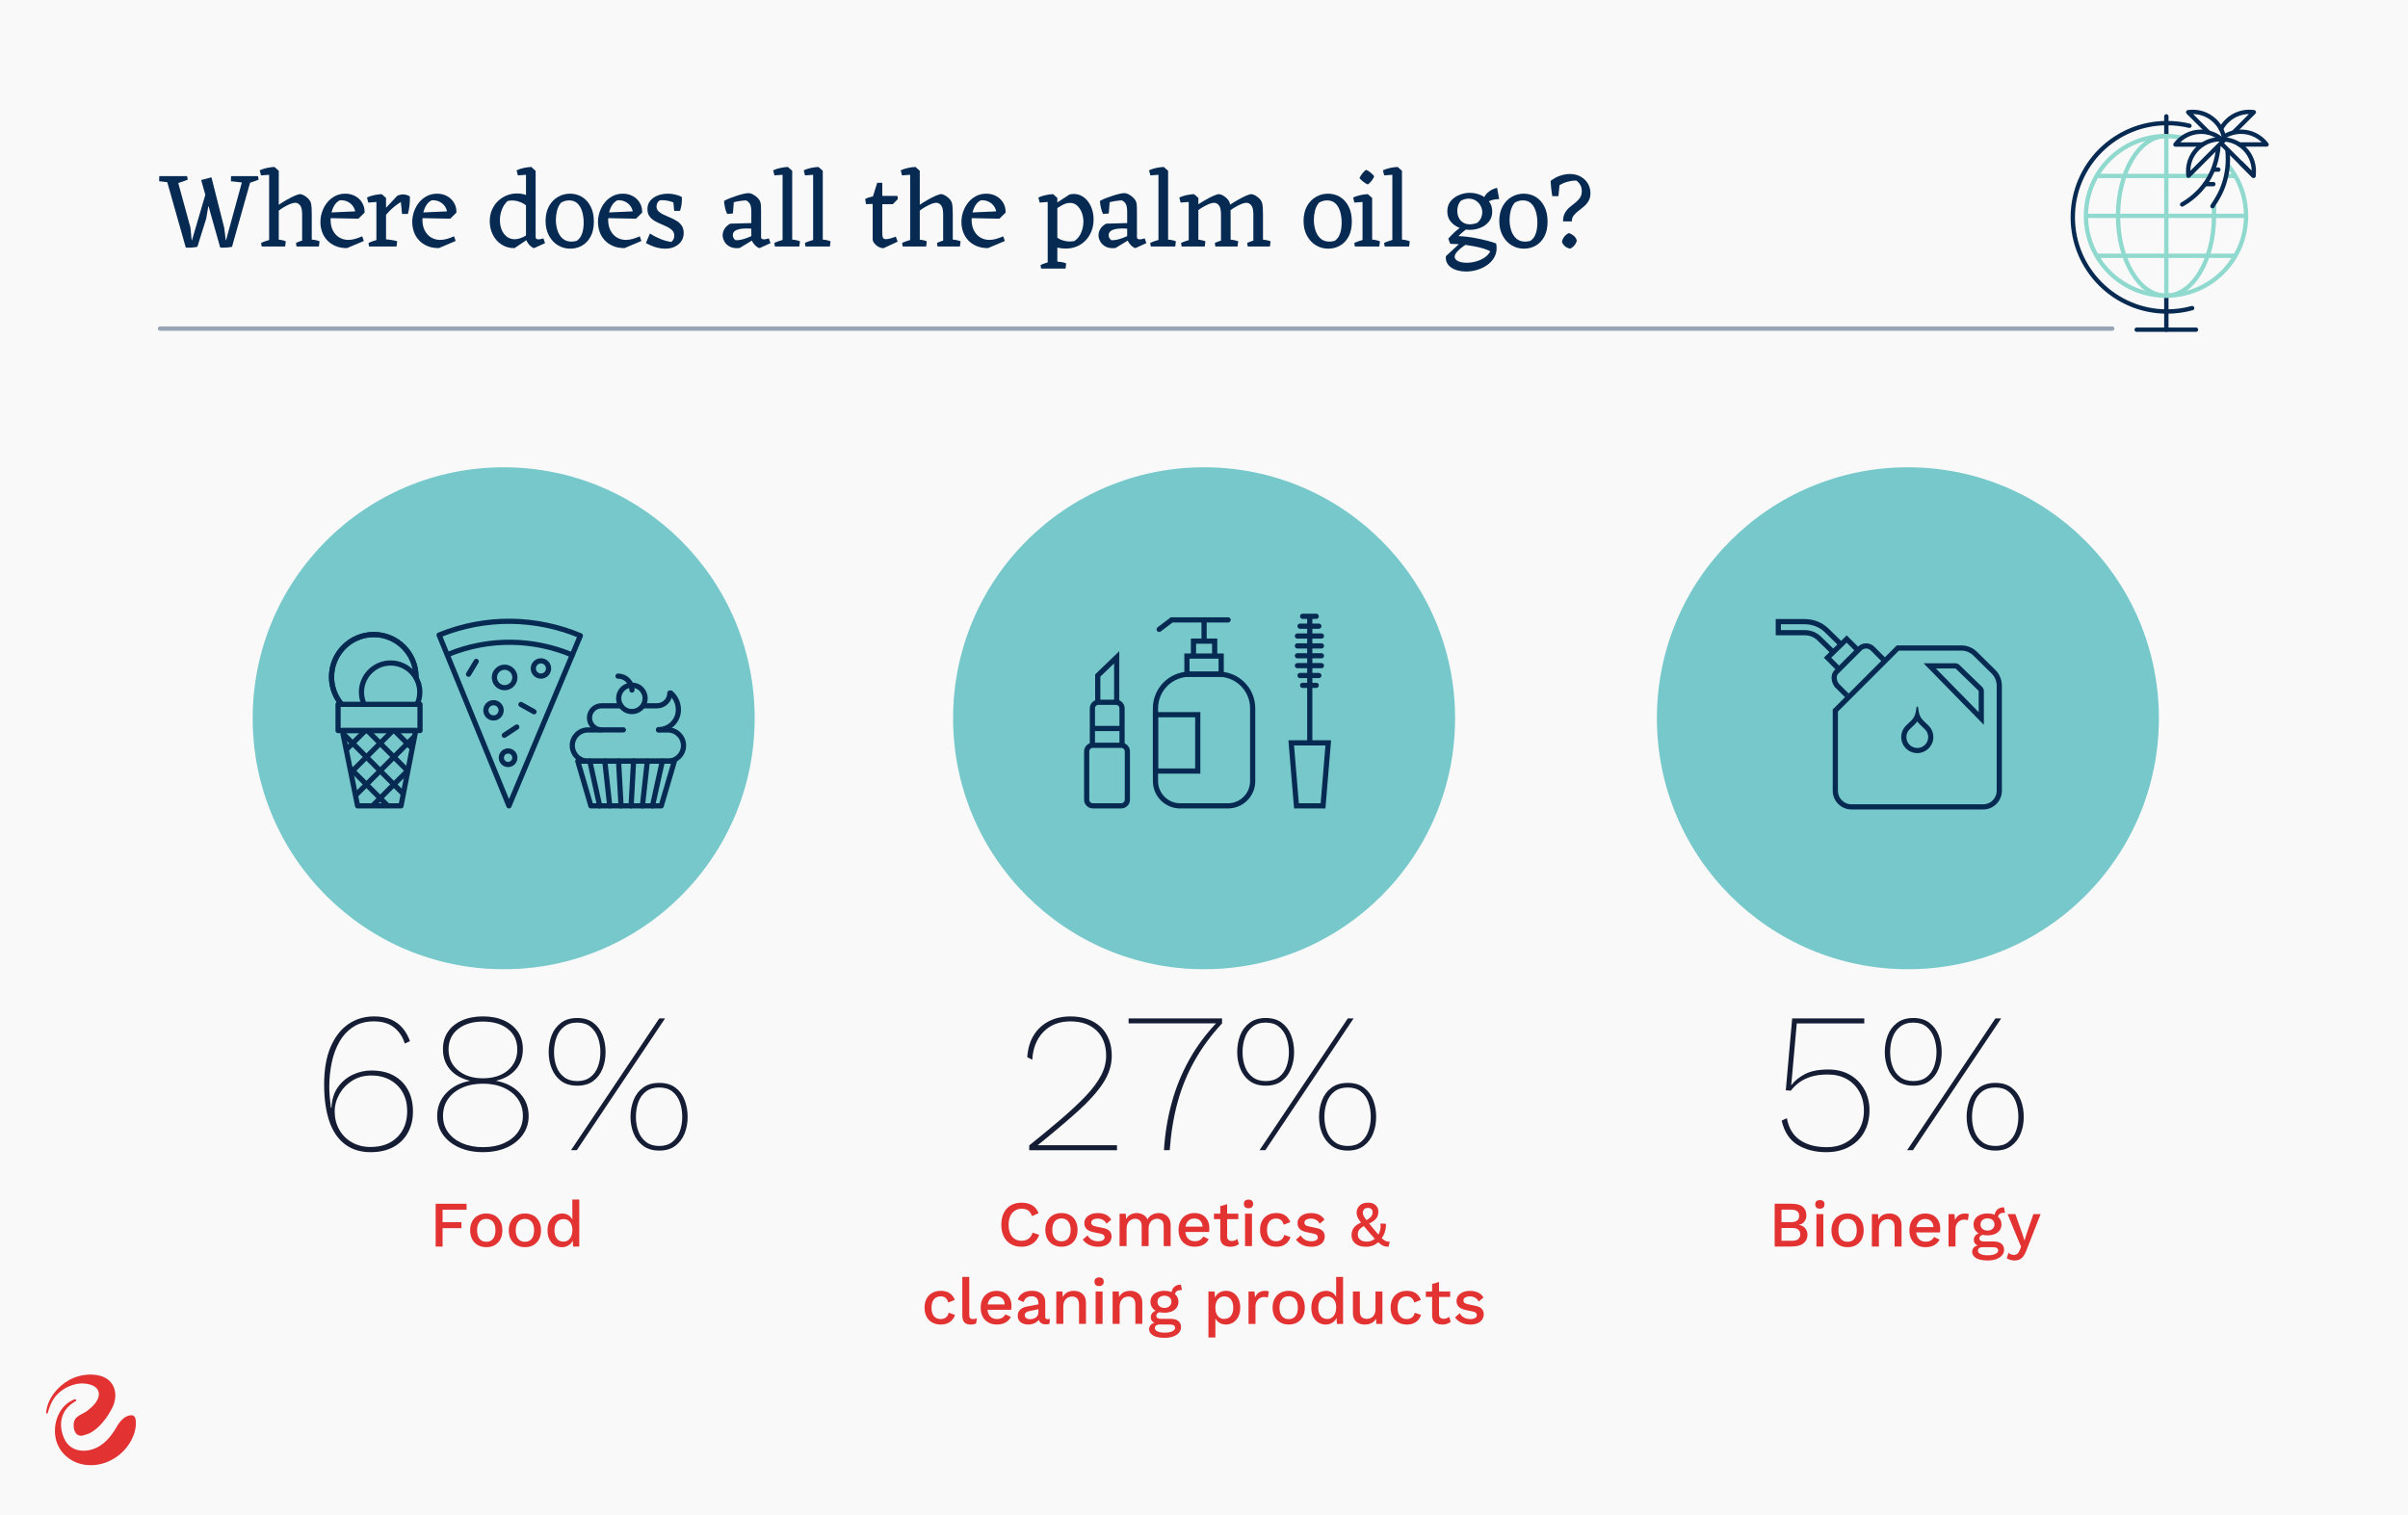 <?xml version="1.0" encoding="UTF-8"?> <svg xmlns="http://www.w3.org/2000/svg" xmlns:xlink="http://www.w3.org/1999/xlink" id="Layer_1" data-name="Layer 1" width="890" height="560" viewBox="0 0 890 560"><defs><style> .cls-1 { clip-path: url(#clippath); } .cls-2 { fill: #f9f9f9; } .cls-3, .cls-4 { fill: #e23232; } .cls-5 { fill: #062a51; } .cls-6 { fill: #151d34; } .cls-7 { fill: #77c8cb; } .cls-8, .cls-9, .cls-10, .cls-11, .cls-12, .cls-13, .cls-14 { fill: none; } .cls-8, .cls-9, .cls-10, .cls-12, .cls-13 { stroke-linecap: round; } .cls-8, .cls-9, .cls-10, .cls-12, .cls-13, .cls-14 { stroke: #062a51; } .cls-8, .cls-9, .cls-10, .cls-13 { stroke-linejoin: round; } .cls-8, .cls-13 { stroke-width: 1.61px; } .cls-9 { stroke-width: 1.61px; } .cls-10, .cls-12, .cls-14 { stroke-width: 1.92px; } .cls-11 { stroke: #90d9ce; stroke-width: 1.6px; } .cls-11, .cls-12, .cls-14 { stroke-miterlimit: 10; } .cls-13 { opacity: .4; } .cls-4 { opacity: 0; } </style><clipPath id="clippath"><polygon class="cls-10" points="132.17 297.87 148.21 297.87 153.66 270.03 126.53 270.03 132.17 297.87"></polygon></clipPath></defs><rect class="cls-2" width="890" height="560"></rect><circle class="cls-7" cx="445.03" cy="265.49" r="92.77"></circle><g><path class="cls-3" d="m172.45,447.15h-8.87v4.6h6.95v2.21h-6.95v6.81h-2.56v-15.82h11.43v2.21Z"></path><path class="cls-3" d="m179.74,448.54c1.17,0,2.2.25,3.09.74s1.59,1.21,2.1,2.14c.5.93.75,2.05.75,3.34s-.25,2.41-.75,3.34c-.5.93-1.2,1.65-2.1,2.15s-1.93.74-3.09.74-2.2-.25-3.09-.74-1.6-1.21-2.11-2.15-.77-2.05-.77-3.34.26-2.41.77-3.34,1.21-1.65,2.11-2.14,1.93-.74,3.09-.74Zm0,2.01c-.72,0-1.33.16-1.83.49-.5.33-.89.8-1.16,1.43-.27.62-.41,1.39-.41,2.3s.14,1.66.41,2.29c.27.63.66,1.11,1.16,1.44.5.33,1.11.49,1.83.49s1.33-.16,1.82-.49c.5-.33.88-.81,1.15-1.44.27-.63.41-1.39.41-2.29s-.14-1.68-.41-2.3c-.27-.62-.66-1.1-1.15-1.43-.5-.33-1.1-.49-1.82-.49Z"></path><path class="cls-3" d="m194.02,448.54c1.17,0,2.2.25,3.09.74s1.59,1.21,2.1,2.14c.5.93.75,2.05.75,3.34s-.25,2.41-.75,3.34c-.5.93-1.2,1.65-2.1,2.15s-1.93.74-3.09.74-2.2-.25-3.09-.74-1.6-1.21-2.11-2.15-.77-2.05-.77-3.34.26-2.41.77-3.34,1.21-1.65,2.11-2.14,1.93-.74,3.09-.74Zm0,2.01c-.72,0-1.33.16-1.83.49-.5.33-.89.8-1.16,1.43-.27.62-.41,1.39-.41,2.3s.14,1.66.41,2.29c.27.63.66,1.11,1.16,1.44.5.33,1.11.49,1.83.49s1.33-.16,1.82-.49c.5-.33.88-.81,1.15-1.44.27-.63.41-1.39.41-2.29s-.14-1.68-.41-2.3c-.27-.62-.66-1.1-1.15-1.43-.5-.33-1.1-.49-1.82-.49Z"></path><path class="cls-3" d="m207.67,461c-.99,0-1.89-.25-2.7-.74s-1.44-1.21-1.91-2.13-.69-2.04-.69-3.33.25-2.48.74-3.4c.49-.93,1.16-1.63,1.99-2.12.83-.49,1.74-.73,2.73-.73s1.88.28,2.59.84c.7.56,1.17,1.29,1.41,2.18l-.29.26v-8.44h2.56v17.37h-2.28l-.19-3.26.34.02c-.11.72-.38,1.34-.79,1.86-.42.52-.93.92-1.55,1.2s-1.27.42-1.98.42Zm.55-2.06c.69,0,1.28-.18,1.77-.53.5-.35.88-.85,1.15-1.49.27-.64.41-1.41.41-2.3,0-.83-.14-1.55-.41-2.14-.27-.6-.65-1.06-1.14-1.38-.49-.32-1.05-.48-1.69-.48-1.07,0-1.9.37-2.49,1.1-.59.73-.89,1.75-.89,3.04s.29,2.31.86,3.06,1.38,1.11,2.42,1.11Z"></path></g><g><path class="cls-3" d="m655.92,460.76v-15.82h6.23c1.9,0,3.29.38,4.17,1.15s1.32,1.83,1.32,3.19c0,.83-.24,1.57-.72,2.22-.48.65-1.18,1.06-2.11,1.23v.02c1.02.16,1.82.58,2.38,1.26.57.68.85,1.47.85,2.36,0,1.36-.5,2.43-1.49,3.21-.99.78-2.43,1.17-4.31,1.17h-6.33Zm2.52-9.01h3.52c2.01,0,3.02-.77,3.02-2.32s-1.01-2.32-3.02-2.32h-3.52v4.65Zm0,6.88h3.93c1.01,0,1.76-.21,2.26-.62.5-.42.75-1,.75-1.75s-.25-1.33-.75-1.75c-.5-.42-1.26-.62-2.26-.62h-3.93v4.75Z"></path><path class="cls-3" d="m672.64,446.77c-.56,0-.99-.14-1.28-.42-.3-.28-.44-.67-.44-1.19s.15-.9.44-1.17c.3-.27.72-.41,1.28-.41s.96.14,1.26.41c.3.27.44.66.44,1.17s-.15.91-.44,1.19c-.3.28-.71.42-1.26.42Zm1.27,2.01v11.98h-2.56v-11.98h2.56Z"></path><path class="cls-3" d="m682.88,448.54c1.17,0,2.2.25,3.09.74s1.59,1.21,2.1,2.14c.5.93.75,2.05.75,3.34s-.25,2.41-.75,3.34c-.5.93-1.2,1.65-2.1,2.15s-1.93.74-3.09.74-2.2-.25-3.09-.74-1.6-1.21-2.11-2.15-.77-2.05-.77-3.34.26-2.41.77-3.34,1.21-1.65,2.11-2.14,1.93-.74,3.09-.74Zm0,2.01c-.72,0-1.33.16-1.83.49-.5.33-.89.8-1.16,1.43-.27.62-.41,1.39-.41,2.3s.14,1.66.41,2.29c.27.63.66,1.11,1.16,1.44.5.33,1.11.49,1.83.49s1.33-.16,1.82-.49c.5-.33.88-.81,1.15-1.44.27-.63.41-1.39.41-2.29s-.14-1.68-.41-2.3c-.27-.62-.66-1.1-1.15-1.43-.5-.33-1.1-.49-1.82-.49Z"></path><path class="cls-3" d="m691.85,460.76v-11.98h2.28l.17,3.12-.34-.34c.22-.69.55-1.26.97-1.71.42-.46.93-.79,1.51-1,.58-.21,1.2-.31,1.86-.31.85,0,1.61.16,2.29.49.68.33,1.22.82,1.62,1.47.4.66.6,1.49.6,2.49v7.76h-2.56v-6.97c0-1.18-.24-2-.73-2.46-.49-.46-1.1-.68-1.83-.68-.53,0-1.04.12-1.53.37s-.91.64-1.23,1.19c-.33.54-.49,1.27-.49,2.18v6.37h-2.56Z"></path><path class="cls-3" d="m711.75,461c-1.2,0-2.25-.25-3.16-.74s-1.62-1.21-2.12-2.15-.75-2.05-.75-3.34.25-2.41.75-3.34,1.2-1.65,2.1-2.14c.89-.5,1.91-.74,3.04-.74s2.16.24,2.97.72c.81.48,1.44,1.13,1.87,1.96.43.83.65,1.77.65,2.83,0,.29,0,.56-.02.81-.02.26-.04.48-.07.67h-9.63v-1.97h8.51l-1.27.38c0-1.09-.27-1.92-.81-2.5s-1.29-.88-2.23-.88c-.69,0-1.29.16-1.8.48s-.9.79-1.17,1.43-.41,1.4-.41,2.31.14,1.65.43,2.28.7,1.09,1.22,1.41c.53.32,1.15.48,1.87.48.8,0,1.45-.15,1.94-.46.5-.3.89-.73,1.17-1.27l2.04.96c-.29.58-.67,1.08-1.16,1.5-.49.42-1.07.75-1.74.97s-1.41.33-2.2.33Z"></path><path class="cls-3" d="m720.18,460.76v-11.98h2.18l.24,2.16c.32-.78.79-1.38,1.43-1.79.63-.41,1.41-.61,2.34-.61.24,0,.48.02.72.06.24.04.44.1.6.18l-.36,2.25c-.18-.06-.37-.12-.59-.16-.22-.04-.51-.06-.87-.06-.5,0-.98.13-1.46.4-.48.26-.87.66-1.19,1.19s-.47,1.2-.47,2.01v6.35h-2.56Z"></path><path class="cls-3" d="m736.87,458.89c1.21,0,2.16.27,2.83.8.67.54,1.01,1.27,1.01,2.22,0,.83-.26,1.55-.79,2.14-.53.6-1.24,1.06-2.14,1.38-.9.32-1.94.48-3.1.48-1.96,0-3.42-.3-4.36-.91-.94-.61-1.41-1.37-1.41-2.28,0-.64.23-1.2.68-1.68.46-.48,1.23-.75,2.31-.81l-.14.38c-.67-.14-1.21-.4-1.62-.78-.41-.38-.61-.91-.61-1.59s.26-1.27.79-1.75,1.27-.76,2.23-.84l1.34.65h-.29c-.74.06-1.25.23-1.56.5-.3.27-.46.58-.46.91,0,.4.15.69.44.89.3.19.71.29,1.26.29h3.59Zm-2.3-10.35c1.05,0,1.97.17,2.74.5.77.34,1.37.81,1.8,1.41.42.61.64,1.32.64,2.13s-.21,1.53-.64,2.13c-.42.61-1.02,1.08-1.8,1.41s-1.69.5-2.74.5c-1.66,0-2.94-.37-3.82-1.11-.89-.74-1.33-1.72-1.33-2.94,0-.81.22-1.53.65-2.13.43-.61,1.03-1.08,1.81-1.41.77-.33,1.67-.5,2.7-.5Zm.1,15.46c.88,0,1.6-.08,2.17-.25.57-.17.99-.38,1.27-.65.28-.26.42-.56.42-.88,0-.37-.15-.66-.44-.89-.3-.22-.83-.34-1.59-.34h-3.86c-.45,0-.82.12-1.13.35-.3.23-.46.55-.46.95,0,.53.32.94.96,1.25.64.3,1.53.46,2.66.46Zm-.1-13.66c-.73,0-1.35.2-1.83.61s-.73.96-.73,1.64.24,1.24.73,1.65c.49.42,1.1.62,1.83.62s1.37-.21,1.86-.62c.49-.42.73-.97.73-1.65s-.24-1.23-.73-1.64-1.11-.61-1.86-.61Zm6.09-4.07l.41,2.01s-.1,0-.14-.01c-.05,0-.1-.01-.14-.01-.77,0-1.35.16-1.75.49s-.6.8-.6,1.43l-1.25-.58c0-.64.14-1.21.41-1.71.27-.5.66-.9,1.16-1.19.5-.29,1.07-.43,1.71-.43h.19Z"></path><path class="cls-3" d="m754.21,448.78l-5.25,13.4c-.35.93-.73,1.66-1.14,2.2-.41.54-.87.93-1.4,1.17-.53.24-1.14.36-1.85.36-.58,0-1.11-.08-1.59-.23-.49-.15-.92-.36-1.28-.61l.62-1.99c.3.26.63.45.97.58.34.13.71.19,1.11.19.43,0,.82-.12,1.16-.35.34-.23.65-.69.92-1.38l.53-1.29-1.27-2.97-3.74-9.08h2.88l2.66,7.52.69,2.25.79-2.47,2.52-7.31h2.66Z"></path></g><g><path class="cls-3" d="m384.08,456.4c-.32.96-.8,1.77-1.44,2.43-.64.66-1.39,1.16-2.25,1.5-.86.34-1.81.5-2.85.5-1.52,0-2.84-.33-3.95-.98-1.12-.65-1.98-1.59-2.59-2.8-.61-1.21-.91-2.67-.91-4.36s.3-3.15.91-4.36c.61-1.21,1.47-2.15,2.59-2.8s2.43-.98,3.93-.98c1.04,0,1.98.14,2.82.43.84.29,1.55.72,2.14,1.29.59.58,1.05,1.29,1.37,2.16l-2.42,1.08c-.32-.94-.78-1.63-1.39-2.07-.61-.44-1.4-.66-2.37-.66s-1.83.23-2.56.7c-.73.46-1.31,1.13-1.71,2.01s-.61,1.95-.61,3.21.19,2.31.58,3.2c.38.89.93,1.56,1.65,2.03.72.46,1.58.69,2.59.69s1.82-.25,2.53-.75c.71-.5,1.22-1.26,1.52-2.26l2.44.82Z"></path><path class="cls-3" d="m392.33,448.37c1.17,0,2.2.25,3.09.74s1.59,1.21,2.1,2.14c.5.93.75,2.05.75,3.34s-.25,2.41-.75,3.34c-.5.93-1.2,1.65-2.1,2.15s-1.93.74-3.09.74-2.2-.25-3.09-.74-1.6-1.21-2.11-2.15-.77-2.05-.77-3.34.26-2.41.77-3.34,1.21-1.65,2.11-2.14,1.93-.74,3.09-.74Zm0,2.01c-.72,0-1.33.16-1.83.49-.5.33-.89.8-1.16,1.43-.27.62-.41,1.39-.41,2.3s.14,1.66.41,2.29c.27.63.66,1.11,1.16,1.44.5.33,1.11.49,1.83.49s1.33-.16,1.82-.49c.5-.33.88-.81,1.15-1.44.27-.63.41-1.39.41-2.29s-.14-1.68-.41-2.3c-.27-.62-.66-1.1-1.15-1.43-.5-.33-1.1-.49-1.82-.49Z"></path><path class="cls-3" d="m405.83,460.83c-1.2,0-2.29-.23-3.28-.69-.99-.46-1.77-1.12-2.35-1.96l1.77-1.53c.35.66.86,1.18,1.52,1.57.66.39,1.46.59,2.38.59.73,0,1.32-.13,1.75-.38.43-.26.65-.62.65-1.08,0-.3-.1-.57-.3-.8-.2-.23-.58-.41-1.14-.54l-2.52-.53c-1.28-.26-2.19-.67-2.73-1.23s-.81-1.29-.81-2.17c0-.65.19-1.26.58-1.82.38-.56.95-1.01,1.69-1.35.74-.34,1.63-.52,2.67-.52,1.2,0,2.22.21,3.07.63.85.42,1.49,1.03,1.94,1.81l-1.77,1.49c-.3-.64-.75-1.12-1.34-1.43-.59-.31-1.21-.47-1.85-.47-.51,0-.95.06-1.32.19-.37.13-.65.3-.84.53s-.29.49-.29.79c0,.32.12.6.36.84.24.24.67.42,1.29.55l2.73.58c1.15.22,1.96.6,2.43,1.14.47.54.71,1.19.71,1.95s-.2,1.44-.6,2.02c-.4.58-.97,1.04-1.73,1.35s-1.65.48-2.68.48Z"></path><path class="cls-3" d="m413.8,460.6v-11.98h2.28l.12,2.01c.42-.77.97-1.33,1.67-1.7.69-.37,1.43-.55,2.22-.55.86,0,1.66.2,2.38.59.73.39,1.27.98,1.64,1.76.26-.53.61-.97,1.05-1.32.45-.35.94-.61,1.49-.78s1.08-.25,1.61-.25c.77,0,1.49.16,2.16.48.67.32,1.21.81,1.63,1.46.42.66.62,1.49.62,2.52v7.76h-2.56v-7.36c0-.97-.23-1.68-.69-2.11s-1.05-.65-1.77-.65c-.56,0-1.07.14-1.55.41-.47.27-.85.67-1.14,1.21s-.43,1.19-.43,1.98v6.52h-2.56v-7.36c0-.97-.23-1.68-.69-2.11-.46-.43-1.05-.65-1.77-.65-.48,0-.96.13-1.44.38-.48.26-.88.66-1.2,1.2-.32.54-.48,1.26-.48,2.16v6.37h-2.56Z"></path><path class="cls-3" d="m441.62,460.83c-1.2,0-2.25-.25-3.16-.74s-1.62-1.21-2.12-2.15-.75-2.05-.75-3.34.25-2.41.75-3.34,1.2-1.65,2.1-2.14c.89-.5,1.91-.74,3.04-.74s2.16.24,2.97.72c.81.48,1.44,1.13,1.87,1.96.43.83.65,1.77.65,2.83,0,.29,0,.56-.02.81-.02.26-.04.48-.07.67h-9.63v-1.97h8.51l-1.27.38c0-1.09-.27-1.92-.81-2.5s-1.29-.88-2.23-.88c-.69,0-1.29.16-1.8.48s-.9.79-1.17,1.43-.41,1.4-.41,2.31.14,1.65.43,2.28.7,1.09,1.22,1.41c.53.32,1.15.48,1.87.48.8,0,1.45-.15,1.94-.46.5-.3.89-.73,1.17-1.27l2.04.96c-.29.58-.67,1.08-1.16,1.5-.49.42-1.07.75-1.74.97s-1.41.33-2.2.33Z"></path><path class="cls-3" d="m457.68,448.61v2.01h-8.99v-2.01h8.99Zm-4.12-3.52v11.91c0,.59.16,1.02.47,1.29.31.27.73.41,1.26.41.43,0,.81-.07,1.13-.2.32-.14.61-.32.89-.56l.58,1.87c-.37.32-.82.57-1.35.75-.54.18-1.13.28-1.79.28-.69,0-1.32-.11-1.89-.33-.58-.22-1.02-.59-1.34-1.09-.32-.5-.49-1.16-.5-1.98v-11.62l2.56-.72Z"></path><path class="cls-3" d="m461.46,446.6c-.56,0-.99-.14-1.28-.42-.3-.28-.44-.67-.44-1.19s.15-.9.44-1.17c.3-.27.72-.41,1.28-.41s.96.14,1.26.41c.3.27.44.66.44,1.17s-.15.91-.44,1.19c-.3.28-.71.42-1.26.42Zm1.27,2.01v11.98h-2.56v-11.98h2.56Z"></path><path class="cls-3" d="m471.68,448.37c.96,0,1.78.14,2.46.42.68.28,1.25.67,1.71,1.19.46.51.81,1.09,1.05,1.75l-2.42.96c-.21-.73-.54-1.3-.99-1.69-.46-.39-1.05-.59-1.79-.59s-1.33.16-1.85.49-.9.8-1.16,1.43-.4,1.39-.4,2.3.14,1.65.41,2.28c.27.62.66,1.09,1.17,1.41s1.12.48,1.82.48c.54,0,1.01-.09,1.41-.28.4-.18.73-.45.99-.79s.44-.76.54-1.26l2.32.79c-.22.72-.57,1.35-1.04,1.88-.47.54-1.06.95-1.76,1.25-.7.3-1.51.44-2.42.44-1.18,0-2.23-.25-3.14-.74s-1.62-1.21-2.12-2.15-.75-2.05-.75-3.34.25-2.41.75-3.34,1.21-1.65,2.11-2.14c.9-.5,1.93-.74,3.08-.74Z"></path><path class="cls-3" d="m484.63,460.83c-1.2,0-2.29-.23-3.28-.69-.99-.46-1.77-1.12-2.35-1.96l1.77-1.53c.35.66.86,1.18,1.52,1.57.66.39,1.46.59,2.38.59.73,0,1.32-.13,1.75-.38.43-.26.65-.62.65-1.08,0-.3-.1-.57-.3-.8-.2-.23-.58-.41-1.14-.54l-2.52-.53c-1.28-.26-2.19-.67-2.73-1.23s-.81-1.29-.81-2.17c0-.65.19-1.26.58-1.82.38-.56.95-1.01,1.69-1.35.74-.34,1.63-.52,2.67-.52,1.2,0,2.22.21,3.07.63.85.42,1.49,1.03,1.94,1.81l-1.77,1.49c-.3-.64-.75-1.12-1.34-1.43-.59-.31-1.21-.47-1.85-.47-.51,0-.95.06-1.32.19-.37.13-.65.3-.84.53s-.29.49-.29.79c0,.32.12.6.36.84.24.24.67.42,1.29.55l2.73.58c1.15.22,1.96.6,2.43,1.14.47.54.71,1.19.71,1.95s-.2,1.44-.6,2.02c-.4.58-.97,1.04-1.73,1.35s-1.65.48-2.68.48Z"></path><path class="cls-3" d="m504.73,460.83c-1.07,0-1.99-.18-2.77-.54-.78-.36-1.37-.86-1.8-1.5-.42-.64-.64-1.39-.64-2.25,0-.5.07-.97.2-1.43s.36-.89.67-1.32c.31-.42.74-.81,1.28-1.17s1.22-.67,2.04-.95l.93-.41c.64-.37,1.15-.7,1.55-1.01s.68-.62.86-.96c.18-.33.28-.73.28-1.17,0-.53-.16-.93-.48-1.22-.32-.29-.74-.43-1.27-.43-.62,0-1.09.17-1.4.51-.31.34-.47.75-.47,1.23,0,.29.04.57.13.84.09.27.26.61.53,1.01.26.4.65.92,1.16,1.57.51.65,1.21,1.5,2.08,2.55.86,1.04,1.58,1.88,2.17,2.53.58.65,1.08,1.13,1.5,1.46s.8.54,1.16.65c.36.1.76.15,1.21.13l-.43,1.87c-.51,0-.99-.05-1.43-.16-.44-.1-.91-.33-1.41-.68s-1.09-.88-1.77-1.58-1.51-1.64-2.5-2.8c-.93-1.09-1.7-2-2.31-2.74-.62-.74-1.09-1.37-1.44-1.89-.34-.52-.59-.99-.73-1.41-.14-.42-.22-.88-.22-1.35,0-.59.15-1.17.46-1.74.3-.57.76-1.03,1.38-1.39.61-.36,1.42-.54,2.41-.54.8,0,1.48.14,2.04.43.56.29.99.68,1.29,1.19.3.5.46,1.08.46,1.74,0,.61-.11,1.17-.34,1.7-.22.53-.62,1.03-1.19,1.51-.57.48-1.37.95-2.41,1.41l-.79.34c-.73.37-1.31.72-1.73,1.05-.42.33-.71.69-.89,1.07-.18.38-.26.83-.26,1.35s.14,1.01.42,1.4c.28.39.66.69,1.14.9.48.21,1.01.31,1.61.31.85,0,1.57-.15,2.16-.44.59-.3,1.14-.71,1.65-1.23l.34-.36c.38-.61.68-1.29.9-2.06.22-.77.28-1.64.2-2.61l1.99.12c.03,1.02-.1,2.01-.4,2.97-.3.96-.75,1.82-1.35,2.59l-.48.53c-.58.74-1.3,1.32-2.18,1.75-.88.43-1.92.65-3.12.65Z"></path><path class="cls-3" d="m347.68,477.13c.96,0,1.78.14,2.46.42.68.28,1.25.67,1.71,1.19.46.51.81,1.09,1.05,1.75l-2.42.96c-.21-.73-.54-1.3-.99-1.69-.46-.39-1.05-.59-1.79-.59s-1.33.16-1.85.49-.9.8-1.16,1.43-.4,1.39-.4,2.3.14,1.65.41,2.28c.27.62.66,1.09,1.17,1.41s1.12.48,1.82.48c.54,0,1.01-.09,1.41-.28.4-.18.73-.45.99-.79s.44-.76.54-1.26l2.32.79c-.22.72-.57,1.35-1.04,1.88-.47.54-1.06.95-1.76,1.25-.7.3-1.51.44-2.42.44-1.18,0-2.23-.25-3.14-.74s-1.62-1.21-2.12-2.15-.75-2.05-.75-3.34.25-2.41.75-3.34,1.21-1.65,2.11-2.14c.9-.5,1.93-.74,3.08-.74Z"></path><path class="cls-3" d="m358.24,471.98v14.02c0,.59.1,1,.31,1.22.21.22.55.34,1.03.34.29,0,.53-.02.73-.06.2-.04.45-.12.75-.23l-.29,1.92c-.27.13-.58.23-.93.3-.35.07-.7.11-1.05.11-1.07,0-1.86-.28-2.36-.83-.5-.55-.75-1.4-.75-2.55v-14.23h2.56Z"></path><path class="cls-3" d="m368.49,489.59c-1.2,0-2.25-.25-3.16-.74s-1.62-1.21-2.12-2.15-.75-2.05-.75-3.34.25-2.41.75-3.34,1.2-1.65,2.1-2.14c.89-.5,1.91-.74,3.04-.74s2.16.24,2.97.72c.81.48,1.44,1.13,1.87,1.96.43.83.65,1.77.65,2.83,0,.29,0,.56-.02.81-.02.26-.04.48-.07.67h-9.63v-1.97h8.51l-1.27.38c0-1.09-.27-1.92-.81-2.5s-1.29-.88-2.23-.88c-.69,0-1.29.16-1.8.48s-.9.79-1.17,1.43-.41,1.4-.41,2.31.14,1.65.43,2.28.7,1.09,1.22,1.41c.53.32,1.15.48,1.87.48.8,0,1.45-.15,1.94-.46.5-.3.89-.73,1.17-1.27l2.04.96c-.29.58-.67,1.08-1.16,1.5-.49.42-1.07.75-1.74.97s-1.41.33-2.2.33Z"></path><path class="cls-3" d="m383.79,481.66c0-.8-.22-1.42-.66-1.86s-1.04-.66-1.81-.66c-.72,0-1.33.17-1.85.5-.51.33-.89.88-1.13,1.63l-2.16-.91c.3-.97.9-1.76,1.79-2.35.89-.59,2.03-.89,3.44-.89.96,0,1.81.16,2.54.47.73.31,1.31.78,1.74,1.4.42.62.63,1.42.63,2.4v5.34c0,.59.3.89.89.89.29,0,.57-.04.84-.12l-.14,1.77c-.37.18-.83.26-1.39.26-.51,0-.97-.09-1.38-.28s-.73-.46-.96-.84c-.23-.38-.35-.84-.35-1.4v-.17l.53-.02c-.14.62-.44,1.14-.89,1.55s-.97.71-1.56.91c-.59.2-1.19.3-1.8.3-.75,0-1.43-.12-2.02-.36-.6-.24-1.07-.6-1.41-1.09s-.52-1.09-.52-1.81c0-.89.29-1.63.88-2.2.58-.58,1.41-.97,2.48-1.17l4.65-.91-.02,1.8-3.38.7c-.67.13-1.17.31-1.51.55s-.5.59-.5,1.05.17.8.52,1.07c.34.26.8.4,1.38.4.4,0,.79-.05,1.16-.14.38-.1.71-.25,1.02-.47.3-.22.54-.5.71-.84.17-.34.25-.75.25-1.23v-3.26Z"></path><path class="cls-3" d="m390.41,489.35v-11.98h2.28l.17,3.12-.34-.34c.22-.69.55-1.26.97-1.71.42-.46.93-.79,1.51-1,.58-.21,1.2-.31,1.86-.31.85,0,1.61.16,2.29.49.68.33,1.22.82,1.62,1.47.4.66.6,1.49.6,2.49v7.76h-2.56v-6.97c0-1.18-.24-2-.73-2.46-.49-.46-1.1-.68-1.83-.68-.53,0-1.04.12-1.53.37s-.91.64-1.23,1.19c-.33.54-.49,1.27-.49,2.18v6.37h-2.56Z"></path><path class="cls-3" d="m406.24,475.36c-.56,0-.99-.14-1.28-.42-.3-.28-.44-.67-.44-1.19s.15-.9.44-1.17c.3-.27.72-.41,1.28-.41s.96.14,1.26.41c.3.27.44.66.44,1.17s-.15.91-.44,1.19c-.3.28-.71.42-1.26.42Zm1.27,2.01v11.98h-2.56v-11.98h2.56Z"></path><path class="cls-3" d="m411.23,489.35v-11.98h2.28l.17,3.12-.34-.34c.22-.69.55-1.26.97-1.71.42-.46.93-.79,1.51-1,.58-.21,1.2-.31,1.86-.31.85,0,1.61.16,2.29.49.68.33,1.22.82,1.62,1.47.4.66.6,1.49.6,2.49v7.76h-2.56v-6.97c0-1.18-.24-2-.73-2.46-.49-.46-1.1-.68-1.83-.68-.53,0-1.04.12-1.53.37s-.91.64-1.23,1.19c-.33.54-.49,1.27-.49,2.18v6.37h-2.56Z"></path><path class="cls-3" d="m432.67,487.48c1.21,0,2.16.27,2.83.8.67.54,1.01,1.27,1.01,2.22,0,.83-.26,1.55-.79,2.14-.53.6-1.24,1.06-2.14,1.38-.9.32-1.94.48-3.1.48-1.96,0-3.42-.3-4.36-.91-.94-.61-1.41-1.37-1.41-2.28,0-.64.23-1.2.68-1.68.46-.48,1.23-.75,2.31-.81l-.14.38c-.67-.14-1.21-.4-1.62-.78-.41-.38-.61-.91-.61-1.59s.26-1.27.79-1.75,1.27-.76,2.23-.84l1.34.65h-.29c-.74.06-1.25.23-1.56.5-.3.27-.46.58-.46.91,0,.4.15.69.44.89.3.19.71.29,1.26.29h3.59Zm-2.3-10.35c1.05,0,1.97.17,2.74.5.77.34,1.37.81,1.8,1.41.42.61.64,1.32.64,2.13s-.21,1.53-.64,2.13c-.42.61-1.02,1.08-1.8,1.41s-1.69.5-2.74.5c-1.66,0-2.94-.37-3.82-1.11-.89-.74-1.33-1.72-1.33-2.94,0-.81.22-1.53.65-2.13.43-.61,1.03-1.08,1.81-1.41.77-.33,1.67-.5,2.7-.5Zm.1,15.46c.88,0,1.6-.08,2.17-.25.57-.17.99-.38,1.27-.65.28-.26.42-.56.42-.88,0-.37-.15-.66-.44-.89-.3-.22-.83-.34-1.59-.34h-3.86c-.45,0-.82.12-1.13.35-.3.23-.46.55-.46.95,0,.53.32.94.96,1.25.64.3,1.53.46,2.66.46Zm-.1-13.66c-.73,0-1.35.2-1.83.61s-.73.96-.73,1.64.24,1.24.73,1.65c.49.42,1.1.62,1.83.62s1.37-.21,1.86-.62c.49-.42.73-.97.73-1.65s-.24-1.23-.73-1.64-1.11-.61-1.86-.61Zm6.09-4.07l.41,2.01s-.1,0-.14-.01c-.05,0-.1-.01-.14-.01-.77,0-1.35.16-1.75.49s-.6.8-.6,1.43l-1.25-.58c0-.64.14-1.21.41-1.71.27-.5.66-.9,1.16-1.19.5-.29,1.07-.43,1.71-.43h.19Z"></path><path class="cls-3" d="m446.64,494.38v-17.01h2.28l.19,3.35-.34-.41c.19-.62.49-1.17.89-1.65.4-.48.9-.85,1.5-1.13.6-.27,1.26-.41,1.98-.41.97,0,1.86.25,2.66.74s1.43,1.2,1.89,2.12c.46.92.7,2.03.7,3.34s-.24,2.43-.71,3.37c-.47.93-1.11,1.65-1.92,2.15-.81.5-1.71.74-2.7.74s-1.89-.27-2.61-.8c-.72-.54-1.23-1.22-1.53-2.05l.29-.41v8.05h-2.56Zm5.87-6.88c1.04,0,1.85-.37,2.43-1.1.58-.74.87-1.75.87-3.04s-.29-2.31-.86-3.05c-.57-.74-1.37-1.12-2.4-1.12-.67,0-1.26.17-1.76.52-.5.34-.89.82-1.17,1.44-.28.62-.42,1.35-.42,2.22s.14,1.58.41,2.21c.27.62.65,1.1,1.15,1.44.5.34,1.08.5,1.75.5Z"></path><path class="cls-3" d="m461.46,489.35v-11.98h2.18l.24,2.16c.32-.78.79-1.38,1.43-1.79.63-.41,1.41-.61,2.34-.61.24,0,.48.02.72.06.24.04.44.1.6.18l-.36,2.25c-.18-.06-.37-.12-.59-.16-.22-.04-.51-.06-.87-.06-.5,0-.98.13-1.46.4-.48.26-.87.66-1.19,1.19s-.47,1.2-.47,2.01v6.35h-2.56Z"></path><path class="cls-3" d="m476.32,477.13c1.17,0,2.2.25,3.09.74s1.59,1.21,2.1,2.14c.5.93.75,2.05.75,3.34s-.25,2.41-.75,3.34c-.5.93-1.2,1.65-2.1,2.15s-1.93.74-3.09.74-2.2-.25-3.09-.74-1.6-1.21-2.11-2.15-.77-2.05-.77-3.34.26-2.41.77-3.34,1.21-1.65,2.11-2.14,1.93-.74,3.09-.74Zm0,2.01c-.72,0-1.33.16-1.83.49-.5.33-.89.8-1.16,1.43-.27.62-.41,1.39-.41,2.3s.14,1.66.41,2.29c.27.63.66,1.11,1.16,1.44.5.33,1.11.49,1.83.49s1.33-.16,1.82-.49c.5-.33.88-.81,1.15-1.44.27-.63.41-1.39.41-2.29s-.14-1.68-.41-2.3c-.27-.62-.66-1.1-1.15-1.43-.5-.33-1.1-.49-1.82-.49Z"></path><path class="cls-3" d="m489.97,489.59c-.99,0-1.89-.25-2.7-.74s-1.44-1.21-1.91-2.13-.69-2.04-.69-3.33.25-2.48.74-3.4c.49-.93,1.16-1.63,1.99-2.12.83-.49,1.74-.73,2.73-.73s1.88.28,2.59.84c.7.56,1.17,1.29,1.41,2.18l-.29.26v-8.44h2.56v17.37h-2.28l-.19-3.26.34.02c-.11.72-.38,1.34-.79,1.86-.42.52-.93.92-1.55,1.2s-1.27.42-1.98.42Zm.55-2.06c.69,0,1.28-.18,1.77-.53.5-.35.88-.85,1.15-1.49.27-.64.41-1.41.41-2.3,0-.83-.14-1.55-.41-2.14-.27-.6-.65-1.06-1.14-1.38-.49-.32-1.05-.48-1.69-.48-1.07,0-1.9.37-2.49,1.1-.59.73-.89,1.75-.89,3.04s.29,2.31.86,3.06,1.38,1.11,2.42,1.11Z"></path><path class="cls-3" d="m504.4,489.59c-.78,0-1.51-.14-2.17-.43-.66-.29-1.19-.75-1.59-1.39-.4-.64-.6-1.47-.6-2.49v-7.91h2.56v7.26c0,1.09.23,1.83.7,2.24.46.41,1.11.61,1.94.61.4,0,.79-.07,1.16-.2.38-.13.71-.35,1.02-.65.3-.3.54-.67.71-1.14.17-.46.25-1.01.25-1.63v-6.49h2.56v11.98h-2.25l-.12-1.94c-.42.75-.97,1.3-1.68,1.65-.7.35-1.53.53-2.49.53Z"></path><path class="cls-3" d="m519.94,477.13c.96,0,1.78.14,2.46.42.68.28,1.25.67,1.71,1.19.46.51.81,1.09,1.05,1.75l-2.42.96c-.21-.73-.54-1.3-.99-1.69-.46-.39-1.05-.59-1.79-.59s-1.33.16-1.85.49-.9.8-1.16,1.43-.4,1.39-.4,2.3.14,1.65.41,2.28c.27.62.66,1.09,1.17,1.41s1.12.48,1.82.48c.54,0,1.01-.09,1.41-.28.4-.18.73-.45.99-.79s.44-.76.54-1.26l2.32.79c-.22.72-.57,1.35-1.04,1.88-.47.54-1.06.95-1.76,1.25-.7.3-1.51.44-2.42.44-1.18,0-2.23-.25-3.14-.74s-1.62-1.21-2.12-2.15-.75-2.05-.75-3.34.25-2.41.75-3.34,1.21-1.65,2.11-2.14c.9-.5,1.93-.74,3.08-.74Z"></path><path class="cls-3" d="m535.98,477.37v2.01h-8.99v-2.01h8.99Zm-4.12-3.52v11.91c0,.59.16,1.02.47,1.29.31.27.73.41,1.26.41.43,0,.81-.07,1.13-.2.32-.14.61-.32.89-.56l.58,1.87c-.37.32-.82.57-1.35.75-.54.18-1.13.28-1.79.28-.69,0-1.32-.11-1.89-.33-.58-.22-1.02-.59-1.34-1.09-.32-.5-.49-1.16-.5-1.98v-11.62l2.56-.72Z"></path><path class="cls-3" d="m543.4,489.59c-1.2,0-2.29-.23-3.28-.69-.99-.46-1.77-1.12-2.35-1.96l1.77-1.53c.35.66.86,1.18,1.52,1.57.66.39,1.46.59,2.38.59.73,0,1.32-.13,1.75-.38.43-.26.65-.62.65-1.08,0-.3-.1-.57-.3-.8-.2-.23-.58-.41-1.14-.54l-2.52-.53c-1.28-.26-2.19-.67-2.73-1.23s-.81-1.29-.81-2.17c0-.65.19-1.26.58-1.82.38-.56.95-1.01,1.69-1.35.74-.34,1.63-.52,2.67-.52,1.2,0,2.22.21,3.07.63.85.42,1.49,1.03,1.94,1.81l-1.77,1.49c-.3-.64-.75-1.12-1.34-1.43-.59-.31-1.21-.47-1.85-.47-.51,0-.95.06-1.32.19-.37.13-.65.3-.84.53s-.29.49-.29.79c0,.32.12.6.36.84.24.24.67.42,1.29.55l2.73.58c1.15.22,1.96.6,2.43,1.14.47.54.71,1.19.71,1.95s-.2,1.44-.6,2.02c-.4.58-.97,1.04-1.73,1.35s-1.65.48-2.68.48Z"></path></g><g><path class="cls-6" d="m380.41,425.14v-1.77c4.48-3.59,8.46-6.89,11.96-9.89,3.49-3,6.47-5.79,8.93-8.38,2.46-2.58,4.33-5.08,5.61-7.49,1.28-2.41,1.92-4.87,1.92-7.38,0-3.94-1.18-7.04-3.54-9.3-2.36-2.26-5.58-3.4-9.67-3.4s-7.45,1.29-9.96,3.88c-2.51,2.58-3.89,6.02-4.13,10.3l-1.85-.96c.2-3.05.96-5.7,2.29-7.93,1.33-2.24,3.16-3.99,5.5-5.24,2.34-1.25,5.06-1.88,8.16-1.88,2.36,0,4.48.33,6.35,1,1.87.66,3.47,1.62,4.8,2.88,1.33,1.25,2.35,2.78,3.06,4.58.71,1.8,1.07,3.83,1.07,6.09,0,3.44-1.06,6.79-3.17,10.04-2.12,3.25-5.2,6.71-9.26,10.37-4.06,3.67-9.02,7.86-14.87,12.58v.07h29.23v1.84h-32.4Z"></path><path class="cls-6" d="m417.13,376.43h34.54v1.85c-3.99,4.28-7.34,8.83-10.07,13.65-2.73,4.82-4.85,9.98-6.35,15.46-1.5,5.49-2.47,11.4-2.92,17.75h-2.14c.39-6.1,1.35-11.94,2.88-17.53,1.52-5.58,3.69-10.9,6.5-15.94,2.8-5.04,6.35-9.78,10.63-14.21l.07.81h-33.14v-1.85Z"></path><path class="cls-6" d="m467.82,376.28c2.41,0,4.39.59,5.94,1.77,1.55,1.18,2.69,2.72,3.43,4.61.74,1.89,1.11,3.97,1.11,6.24s-.37,4.2-1.11,6.09c-.74,1.89-1.88,3.42-3.43,4.58-1.55,1.16-3.53,1.73-5.94,1.73s-4.39-.58-5.94-1.73c-1.55-1.16-2.71-2.68-3.47-4.58-.76-1.89-1.14-3.92-1.14-6.09s.37-4.34,1.11-6.24c.74-1.89,1.89-3.43,3.47-4.61,1.57-1.18,3.57-1.77,5.98-1.77Zm0,1.7c-1.97,0-3.59.51-4.87,1.51-1.28,1.01-2.21,2.34-2.81,3.99-.59,1.65-.89,3.46-.89,5.42s.29,3.69.89,5.31c.59,1.62,1.52,2.93,2.81,3.91,1.28.98,2.9,1.48,4.87,1.48s3.59-.49,4.87-1.48c1.28-.98,2.21-2.29,2.8-3.91.59-1.62.89-3.4.89-5.31s-.31-3.78-.92-5.42c-.62-1.65-1.55-2.98-2.8-3.99-1.25-1.01-2.87-1.51-4.83-1.51Zm-2.29,47.16l32.62-48.71h2.14l-32.62,48.71h-2.14Zm32.62-24.87c2.41,0,4.39.58,5.94,1.73,1.55,1.16,2.69,2.69,3.43,4.61.74,1.92,1.11,3.99,1.11,6.2s-.37,4.26-1.11,6.13c-.74,1.87-1.88,3.4-3.43,4.58-1.55,1.18-3.53,1.77-5.94,1.77s-4.4-.59-5.98-1.77c-1.58-1.18-2.74-2.71-3.51-4.58-.76-1.87-1.14-3.91-1.14-6.13s.38-4.28,1.14-6.2c.76-1.92,1.93-3.46,3.51-4.61,1.57-1.16,3.57-1.73,5.98-1.73Zm0,1.7c-1.97,0-3.6.49-4.91,1.48-1.3.99-2.25,2.3-2.84,3.95-.59,1.65-.89,3.46-.89,5.42s.3,3.69.89,5.31,1.54,2.94,2.84,3.95c1.3,1.01,2.94,1.51,4.91,1.51s3.58-.5,4.83-1.51c1.25-1.01,2.18-2.32,2.77-3.95.59-1.62.89-3.4.89-5.31s-.29-3.78-.89-5.42c-.59-1.65-1.51-2.96-2.77-3.95-1.25-.98-2.87-1.48-4.83-1.48Z"></path></g><g><path class="cls-6" d="m675.1,425.88c-4.18,0-7.75-.9-10.7-2.69-2.95-1.8-4.92-4.79-5.9-8.97l1.92-.89c.69,3.64,2.31,6.34,4.87,8.08,2.56,1.75,5.85,2.62,9.89,2.62,2.71,0,5.08-.58,7.12-1.73,2.04-1.16,3.65-2.74,4.83-4.76,1.18-2.02,1.77-4.35,1.77-7.01s-.57-4.99-1.7-7.01c-1.13-2.02-2.69-3.58-4.69-4.69-1.99-1.11-4.32-1.66-6.98-1.66-2.46,0-4.56.28-6.31.85-1.75.57-3.21,1.3-4.39,2.21-1.18.91-2.17,1.88-2.95,2.92l-1.85-.15,2.36-26.57h26.65v1.85h-24.95l-1.92,21.4-.15,1.33h.15c1.13-1.52,2.78-2.85,4.95-3.99,2.16-1.13,5.04-1.7,8.64-1.7,3,0,5.63.64,7.9,1.92,2.26,1.28,4.05,3.06,5.35,5.35,1.3,2.29,1.96,4.91,1.96,7.86,0,2.26-.38,4.35-1.14,6.27-.76,1.92-1.85,3.56-3.25,4.91-1.4,1.35-3.08,2.4-5.02,3.14-1.94.74-4.1,1.11-6.46,1.11Z"></path><path class="cls-6" d="m707.17,376.28c2.41,0,4.39.59,5.94,1.77,1.55,1.18,2.69,2.72,3.43,4.61.74,1.89,1.11,3.97,1.11,6.24s-.37,4.2-1.11,6.09c-.74,1.89-1.88,3.42-3.43,4.58-1.55,1.16-3.53,1.73-5.94,1.73s-4.39-.58-5.94-1.73c-1.55-1.16-2.71-2.68-3.47-4.58-.76-1.89-1.14-3.92-1.14-6.09s.37-4.34,1.11-6.24c.74-1.89,1.89-3.43,3.47-4.61,1.57-1.18,3.57-1.77,5.98-1.77Zm0,1.7c-1.97,0-3.59.51-4.87,1.51-1.28,1.01-2.21,2.34-2.81,3.99-.59,1.65-.89,3.46-.89,5.42s.29,3.69.89,5.31c.59,1.62,1.52,2.93,2.81,3.91,1.28.98,2.9,1.48,4.87,1.48s3.59-.49,4.87-1.48c1.28-.98,2.21-2.29,2.8-3.91.59-1.62.89-3.4.89-5.31s-.31-3.78-.92-5.42c-.62-1.65-1.55-2.98-2.8-3.99-1.25-1.01-2.87-1.51-4.83-1.51Zm-2.29,47.16l32.62-48.71h2.14l-32.62,48.71h-2.14Zm32.62-24.87c2.41,0,4.39.58,5.94,1.73,1.55,1.16,2.69,2.69,3.43,4.61.74,1.92,1.11,3.99,1.11,6.2s-.37,4.26-1.11,6.13c-.74,1.87-1.88,3.4-3.43,4.58-1.55,1.18-3.53,1.77-5.94,1.77s-4.4-.59-5.98-1.77c-1.58-1.18-2.74-2.71-3.51-4.58-.76-1.87-1.14-3.91-1.14-6.13s.38-4.28,1.14-6.2c.76-1.92,1.93-3.46,3.51-4.61,1.57-1.16,3.57-1.73,5.98-1.73Zm0,1.7c-1.97,0-3.6.49-4.91,1.48-1.3.99-2.25,2.3-2.84,3.95-.59,1.65-.89,3.46-.89,5.42s.3,3.69.89,5.31,1.54,2.94,2.84,3.95c1.3,1.01,2.94,1.51,4.91,1.51s3.58-.5,4.83-1.51c1.25-1.01,2.18-2.32,2.77-3.95.59-1.62.89-3.4.89-5.31s-.29-3.78-.89-5.42c-.59-1.65-1.51-2.96-2.77-3.95-1.25-.98-2.87-1.48-4.83-1.48Z"></path></g><g><path class="cls-6" d="m138.24,375.69c2.46,0,4.55.38,6.27,1.14,1.72.76,3.16,1.83,4.32,3.21,1.16,1.38,2.05,2.98,2.69,4.8l-1.92.89c-.69-2.36-1.97-4.32-3.84-5.87-1.87-1.55-4.4-2.33-7.6-2.33-3,0-5.55.69-7.64,2.07-2.09,1.38-3.79,3.21-5.09,5.5-1.3,2.29-2.25,4.87-2.84,7.75-.59,2.88-.89,5.84-.89,8.89,0,1.23.06,2.51.18,3.84.12,1.33.26,2.61.41,3.84h.22c.15-3.05.95-5.58,2.4-7.6,1.45-2.02,3.27-3.54,5.46-4.58,2.19-1.03,4.49-1.55,6.9-1.55,3.25,0,6,.63,8.27,1.88,2.26,1.25,4.01,3.01,5.24,5.28,1.23,2.26,1.85,4.92,1.85,7.97s-.64,5.65-1.92,7.93c-1.28,2.29-3.09,4.05-5.42,5.28-2.34,1.23-5.11,1.85-8.3,1.85-3.74,0-6.9-.97-9.48-2.92-2.58-1.94-4.52-4.78-5.79-8.52-1.28-3.74-1.92-8.29-1.92-13.65s.81-10.2,2.44-13.91c1.62-3.71,3.81-6.51,6.57-8.38,2.76-1.87,5.9-2.8,9.45-2.8Zm-1.03,21.85c-2.71,0-5.07.65-7.09,1.96-2.02,1.3-3.59,2.96-4.72,4.98-1.13,2.02-1.7,4.13-1.7,6.35,0,2.46.55,4.69,1.66,6.68,1.11,1.99,2.67,3.57,4.69,4.72,2.02,1.16,4.31,1.73,6.86,1.73,4.18,0,7.49-1.22,9.93-3.65,2.44-2.44,3.65-5.65,3.65-9.63,0-2.61-.54-4.88-1.62-6.83-1.08-1.94-2.62-3.48-4.61-4.61-1.99-1.13-4.34-1.7-7.05-1.7Z"></path><path class="cls-6" d="m178.49,375.69c3,0,5.61.51,7.82,1.51,2.21,1.01,3.92,2.41,5.13,4.21,1.21,1.8,1.81,3.92,1.81,6.38,0,3-.87,5.51-2.62,7.53-1.75,2.02-4.15,3.39-7.2,4.13v.07c3.64.69,6.54,2.2,8.71,4.54,2.17,2.34,3.25,5.16,3.25,8.45,0,2.61-.73,4.92-2.18,6.94-1.45,2.02-3.43,3.59-5.94,4.72-2.51,1.13-5.44,1.7-8.78,1.7s-6.21-.57-8.75-1.7c-2.53-1.13-4.53-2.71-5.98-4.72-1.45-2.02-2.18-4.33-2.18-6.94,0-3.3,1.11-6.11,3.32-8.45,2.21-2.34,5.12-3.85,8.71-4.54v-.07c-3.1-.74-5.52-2.12-7.27-4.13-1.75-2.02-2.62-4.53-2.62-7.53,0-2.46.6-4.59,1.81-6.38,1.21-1.8,2.93-3.2,5.17-4.21,2.24-1.01,4.83-1.51,7.79-1.51Zm0,48.34c2.95,0,5.54-.49,7.75-1.48,2.21-.98,3.94-2.34,5.17-4.06,1.23-1.72,1.85-3.74,1.85-6.05s-.62-4.43-1.85-6.2c-1.23-1.77-2.97-3.16-5.2-4.17-2.24-1.01-4.81-1.51-7.71-1.51s-5.47.5-7.71,1.51c-2.24,1.01-3.97,2.4-5.2,4.17-1.23,1.77-1.85,3.84-1.85,6.2s.61,4.33,1.85,6.05c1.23,1.72,2.96,3.08,5.2,4.06,2.24.98,4.81,1.48,7.71,1.48Zm0-46.43c-3.79,0-6.85.92-9.19,2.77-2.34,1.84-3.51,4.37-3.51,7.57s1.17,5.71,3.51,7.68c2.34,1.97,5.4,2.95,9.19,2.95s6.91-.98,9.23-2.95c2.31-1.97,3.47-4.53,3.47-7.68s-1.14-5.72-3.43-7.57c-2.29-1.85-5.38-2.77-9.26-2.77Z"></path><path class="cls-6" d="m213.34,376.28c2.41,0,4.39.59,5.94,1.77,1.55,1.18,2.69,2.72,3.43,4.61.74,1.89,1.11,3.97,1.11,6.24s-.37,4.2-1.11,6.09c-.74,1.89-1.88,3.42-3.43,4.58-1.55,1.16-3.53,1.73-5.94,1.73s-4.39-.58-5.94-1.73c-1.55-1.16-2.71-2.68-3.47-4.58-.76-1.89-1.14-3.92-1.14-6.09s.37-4.34,1.11-6.24c.74-1.89,1.89-3.43,3.47-4.61,1.57-1.18,3.57-1.77,5.98-1.77Zm0,1.7c-1.97,0-3.59.51-4.87,1.51-1.28,1.01-2.21,2.34-2.81,3.99-.59,1.65-.89,3.46-.89,5.42s.29,3.69.89,5.31c.59,1.62,1.52,2.93,2.81,3.91,1.28.98,2.9,1.48,4.87,1.48s3.59-.49,4.87-1.48c1.28-.98,2.21-2.29,2.8-3.91.59-1.62.89-3.4.89-5.31s-.31-3.78-.92-5.42c-.62-1.65-1.55-2.98-2.8-3.99-1.25-1.01-2.87-1.51-4.83-1.51Zm-2.29,47.16l32.62-48.71h2.14l-32.62,48.71h-2.14Zm32.62-24.87c2.41,0,4.39.58,5.94,1.73,1.55,1.16,2.69,2.69,3.43,4.61.74,1.92,1.11,3.99,1.11,6.2s-.37,4.26-1.11,6.13c-.74,1.87-1.88,3.4-3.43,4.58-1.55,1.18-3.53,1.77-5.94,1.77s-4.4-.59-5.98-1.77c-1.58-1.18-2.74-2.71-3.51-4.58-.76-1.87-1.14-3.91-1.14-6.13s.38-4.28,1.14-6.2c.76-1.92,1.93-3.46,3.51-4.61,1.57-1.16,3.57-1.73,5.98-1.73Zm0,1.7c-1.97,0-3.6.49-4.91,1.48-1.3.99-2.25,2.3-2.84,3.95-.59,1.65-.89,3.46-.89,5.42s.3,3.69.89,5.31,1.54,2.94,2.84,3.95c1.3,1.01,2.94,1.51,4.91,1.51s3.58-.5,4.83-1.51c1.25-1.01,2.18-2.32,2.77-3.95.59-1.62.89-3.4.89-5.31s-.29-3.78-.89-5.42c-.59-1.65-1.51-2.96-2.77-3.95-1.25-.98-2.87-1.48-4.83-1.48Z"></path></g><circle class="cls-7" cx="186.16" cy="265.49" r="92.77"></circle><circle class="cls-7" cx="705.16" cy="265.49" r="92.77"></circle><g><path class="cls-14" d="m450.41,249.21h-10.76c-6.95,0-12.58,5.63-12.58,12.58v26.95c0,5.04,4.09,9.13,9.13,9.13h17.66c5.04,0,9.13-4.09,9.13-9.13v-26.95c0-6.95-5.63-12.58-12.58-12.58Z"></path><rect class="cls-14" x="427.07" y="264.17" width="15.62" height="20.83"></rect><rect class="cls-14" x="438.69" y="242.5" width="12.66" height="6.71"></rect><polyline class="cls-14" points="448.95 243.04 448.95 236.98 441.11 236.98 441.11 243.04"></polyline><line class="cls-14" x1="445.03" y1="236.98" x2="445.03" y2="229.13"></line><polyline class="cls-12" points="453.91 229.13 433.06 229.13 428.43 232.63"></polyline></g><g><g><polyline class="cls-14" points="412.73 259.58 412.73 242.95 405.73 249.68 405.73 259.58"></polyline><path class="cls-14" d="m414.71,275.48v-13.66c0-1.24-1-2.24-2.24-2.24h-6.48c-1.24,0-2.24,1-2.24,2.24v13.66"></path><path class="cls-14" d="m403.91,275.48h10.5c1.25,0,2.27,1.02,2.27,2.27v17.84c0,1.25-1.02,2.27-2.27,2.27h-10.5c-1.25,0-2.27-1.02-2.27-2.27v-17.84c0-1.25,1.02-2.27,2.27-2.27Z"></path></g><line class="cls-14" x1="403.75" y1="269.27" x2="414.71" y2="269.27"></line></g><g><polygon class="cls-14" points="489 297.87 479.17 297.87 477.24 274.59 490.93 274.59 489 297.87"></polygon><line class="cls-14" x1="484.09" y1="274.14" x2="484.09" y2="227.35"></line><g><line class="cls-12" x1="481.45" y1="253.33" x2="486.48" y2="253.33"></line><line class="cls-12" x1="480.49" y1="249.69" x2="487.44" y2="249.69"></line><line class="cls-12" x1="479.53" y1="246.04" x2="488.4" y2="246.04"></line><line class="cls-12" x1="479.53" y1="242.39" x2="488.4" y2="242.39"></line><line class="cls-12" x1="479.53" y1="238.74" x2="488.4" y2="238.74"></line><line class="cls-12" x1="479.53" y1="235.09" x2="488.4" y2="235.09"></line><line class="cls-12" x1="480.49" y1="231.45" x2="487.44" y2="231.45"></line><line class="cls-12" x1="481.45" y1="227.8" x2="486.48" y2="227.8"></line></g></g><g><path class="cls-10" d="m153.75,250.21c0-8.65-6.99-15.66-15.61-15.66s-15.61,7.01-15.61,15.66c0,3.86,1.39,7.4,3.71,10.13"></path><path class="cls-10" d="m153.75,250.21c0-8.65-6.99-15.66-15.61-15.66s-15.61,7.01-15.61,15.66c0,3.86,1.4,7.4,3.71,10.13"></path><path class="cls-10" d="m154.17,260.34c.63-1.37.99-2.89.99-4.5,0-5.95-4.83-10.78-10.78-10.78s-10.78,4.83-10.78,10.78c0,1.61.36,3.13.99,4.5h-.06"></path><g><g><g class="cls-1"><g><line class="cls-10" x1="125.09" y1="259.33" x2="155.69" y2="289.94"></line><line class="cls-10" x1="126.96" y1="271.34" x2="152.39" y2="296.77"></line><line class="cls-10" x1="137.01" y1="261.28" x2="162.44" y2="286.71"></line><line class="cls-10" x1="125.09" y1="279.61" x2="155.69" y2="310.22"></line><line class="cls-10" x1="151.24" y1="253.83" x2="120.64" y2="284.43"></line><line class="cls-10" x1="154.65" y1="260.61" x2="124.04" y2="291.21"></line><line class="cls-10" x1="154.65" y1="270.75" x2="124.04" y2="301.35"></line><line class="cls-10" x1="154.65" y1="280.88" x2="124.04" y2="311.49"></line></g></g><polygon class="cls-10" points="132.17 297.87 148.21 297.87 153.66 270.03 126.53 270.03 132.17 297.87"></polygon></g><rect class="cls-10" x="124.95" y="260.34" width="30.29" height="9.69"></rect></g></g><g><g><g><path class="cls-14" d="m732.96,298.25h-48.63c-3.31,0-5.99-2.68-5.99-5.99v-29.63l23.11-23.11h23.47c1.91,0,3.74.75,5.1,2.09l6.76,6.67c1.38,1.36,2.16,3.23,2.16,5.17v38.82c0,3.31-2.68,5.99-5.99,5.99Z"></path><path class="cls-5" d="m722.7,247.09c.06,0,.11.02.15.06l8.41,8.14s.07.1.07.16v7.79l-15.83-16.16h7.2m0-1.92h-11.76l22.3,22.77v-12.49c0-.58-.23-1.13-.65-1.54l-8.41-8.14c-.4-.39-.93-.6-1.49-.6h0Z"></path><path class="cls-14" d="m682.63,257.06l-3.94-3.94.45.45c-1.3-1.3-1.75-3.87-.45-5.17l8.67-8.67c1.3-1.3,3.42-1.3,4.72,0l1.09,1.09,2.86,2.86"></path><polyline class="cls-14" points="679.63 247.28 675.46 243.1 682.54 236.2 686.72 240.38"></polyline></g><path class="cls-14" d="m677.29,240.81l-4.81-4.71c-1.45-1.45-3.37-2.24-5.42-2.24h-9.79v-4.08h9.79c3.14,0,6.08,1.22,8.3,3.44l4.81,4.71"></path></g><path class="cls-5" d="m708.63,266.68c.52.72,1.14,1.3,1.8,1.92.35.33.75.71,1.17,1.14l.09.09c.63.73.97,1.66.97,2.62,0,2.19-1.78,4-3.97,4.03h-.06c-2.22,0-4.03-1.81-4.03-4.03,0-1.02.38-1.99,1.04-2.7.42-.43.83-.81,1.18-1.15.66-.62,1.28-1.2,1.81-1.92m0-5.54h0c-.14,0-.25.1-.27.23l-.25,1.54c-.36,2.2-1.25,3.03-2.59,4.28-.37.35-.8.74-1.25,1.21,0,0,0,0,0,0-1.02,1.1-1.58,2.53-1.58,4.03,0,3.28,2.67,5.94,5.94,5.94.03,0,.06,0,.08,0,3.23-.05,5.86-2.71,5.86-5.94,0-1.44-.52-2.83-1.47-3.91,0,0,0,0,0-.01l-.12-.12c-.44-.46-.86-.85-1.23-1.19-1.4-1.32-2.25-2.12-2.61-4.35l-.24-1.48c-.02-.13-.14-.23-.27-.23h0Z"></path></g><g><path class="cls-10" d="m188.11,297.87l-25.81-63.14c17.44-7.13,36.11-6.51,52.21.24l-26.4,62.9Z"></path><path class="cls-10" d="m165.68,241.86c15.28-6.25,31.65-5.71,45.76.21"></path><path class="cls-10" d="m182.79,251.08c-.37-2.06.99-4.02,3.05-4.4,2.06-.37,4.02.99,4.4,3.05.37,2.06-.99,4.02-3.05,4.4-2.06.37-4.02-.99-4.4-3.05Z"></path><path class="cls-10" d="m185.33,280.53c-.25-1.36.65-2.66,2.01-2.91,1.36-.25,2.66.65,2.91,2.01.25,1.36-.65,2.66-2.01,2.91-1.36.25-2.66-.65-2.91-2.01Z"></path><path class="cls-10" d="m197.16,247.59c-.28-1.53.74-3,2.27-3.28,1.53-.28,3,.74,3.28,2.27s-.74,3-2.27,3.28c-1.53.28-3-.74-3.28-2.27Z"></path><path class="cls-10" d="m179.63,263.06c-.28-1.53.74-3,2.27-3.28,1.53-.28,3,.74,3.28,2.27.28,1.53-.74,3-2.27,3.28-1.53.28-3-.74-3.28-2.27Z"></path><line class="cls-10" x1="186.4" y1="271.78" x2="191.01" y2="268.73"></line><line class="cls-10" x1="173.17" y1="249.21" x2="176.02" y2="244.47"></line><line class="cls-10" x1="197.38" y1="263.08" x2="192.55" y2="260.39"></line></g><g><polygon class="cls-10" points="213.55 281.34 249.25 281.34 244.4 297.87 218.39 297.87 213.55 281.34"></polygon><path class="cls-10" d="m229.51,260.88h-7.18c-2.46,0-4.45,1.99-4.45,4.45h0c0,2.46,1.99,4.45,4.45,4.45h8.06"></path><path class="cls-10" d="m247.58,256.16c0,2.61-2.11,4.72-4.72,4.72h-4.92"></path><path class="cls-10" d="m247.92,256.16c1.79,1.56,2.81,3.82,2.81,6.2h0c0,4.05-3.28,7.33-7.33,7.33"></path><g><line class="cls-10" x1="223.53" y1="281.31" x2="225.36" y2="297.87"></line><line class="cls-10" x1="228.62" y1="281.31" x2="229.54" y2="297.87"></line><line class="cls-10" x1="217.99" y1="281.31" x2="221.64" y2="297.87"></line><line class="cls-10" x1="239.26" y1="281.31" x2="237.44" y2="297.87"></line><line class="cls-10" x1="234.17" y1="281.31" x2="233.26" y2="297.87"></line><line class="cls-10" x1="244.81" y1="281.31" x2="241.16" y2="297.87"></line></g><path class="cls-10" d="m221.92,269.81h-4.63c-3.18,0-5.77,2.58-5.77,5.77h0c0,3.18,2.58,5.77,5.77,5.77h29.57c3.18,0,5.77-2.58,5.77-5.77h0c0-3.18-2.58-5.77-5.77-5.77h-3.46"></path><path class="cls-10" d="m238.44,258.13c0,2.7-2.19,4.89-4.89,4.89s-4.89-2.19-4.89-4.89,2.19-4.89,4.89-4.89,4.89,2.19,4.89,4.89Z"></path><path class="cls-10" d="m228.42,249.91c2.84,0,5.15,2.31,5.15,5.15"></path></g><g><path class="cls-5" d="m64.35,67.63l-5.52-.64.04-1.88h5.6l-.12,2.52Zm4.32,23.88l-7.48-26.4h4l5.2,19,.44,4.64h1l1.12,2.48c-.69.13-1.39.23-2.1.28-.71.05-1.43.05-2.18,0Zm-3.24-23.72l-.84-2.68h4.56l.24,1.28c-.59.27-1.23.51-1.92.74s-1.37.45-2.04.66Zm7.52,23.44l-2.28-1.44,5.28-18,2.8,1.64-1.08,2.8h-.68l-.76,4.52-3.28,10.48Zm8.44.28l-7.04-24.96,3.8-1,4.72,18.64.56,4.56h1.2l1.12,2.48c-.69.13-1.41.23-2.14.28-.73.05-1.47.05-2.22,0Zm4.36-.28l-2.48-1.44,6.76-24.68h3.08l-7.36,26.12Zm5.12-23.6l-5.52-.64.04-1.88h5.6l-.12,2.52Zm.76.16l-.84-2.68h4.56l.24,1.28c-.59.27-1.23.51-1.92.74-.69.23-1.37.45-2.04.66Z"></path><path class="cls-5" d="m96.47,64.83l-.48-1.88c.8-.37,1.7-.67,2.7-.88,1-.21,1.91-.33,2.74-.36l.52,1-1.76,1.84-3.72.28Zm.24,26.28l-.2-1.32c.48-.24,1.13-.49,1.94-.76.81-.27,1.47-.47,1.98-.6l-.56,2.68h-3.16Zm2.76,0v-27.92l1.96-1.48,1.6,1.4v28h-3.56Zm2.2,0l.04-2.68c.69.05,1.41.14,2.14.26.73.12,1.33.29,1.78.5l-.24,1.92h-3.72Zm10,0v-11.84c0-1.63-.25-2.75-.76-3.38s-1.11-.94-1.8-.94c-.53,0-1.17.15-1.9.46-.73.31-1.49.69-2.26,1.14s-1.48.93-2.12,1.44l-.72-1.68c1.25-.88,2.47-1.66,3.66-2.34,1.19-.68,2.24-1.22,3.16-1.62.92-.4,1.62-.6,2.1-.6.51.08,1,.27,1.48.56.48.29.91.63,1.3,1,.39.38.67.75.86,1.12.13.24.24.55.32.92s.14.86.18,1.46.06,1.37.06,2.3v12h-3.56Zm-2.08,0l-.2-1.32c.48-.24,1.13-.49,1.94-.76.81-.27,1.47-.47,1.98-.6l-.56,2.68h-3.16Zm4.56,0l.04-2.68c.69.05,1.41.14,2.14.26.73.12,1.33.29,1.78.5l-.24,1.92h-3.72Z"></path><path class="cls-5" d="m128.23,91.71c-1.63,0-3.05-.27-4.28-.8s-2.25-1.25-3.08-2.16c-.83-.91-1.44-1.93-1.84-3.08-.4-1.14-.6-2.35-.6-3.6,0-1.33.22-2.62.66-3.88s1.06-2.37,1.86-3.36c.8-.99,1.77-1.77,2.9-2.36,1.13-.59,2.38-.88,3.74-.88,1.04,0,2,.17,2.88.52.88.35,1.65.83,2.3,1.46.65.63,1.15,1.37,1.5,2.22.35.85.51,1.79.48,2.8l-3.4,1.4c.13-1.17-.04-2.23-.52-3.16-.48-.93-1.18-1.65-2.1-2.16-.92-.51-1.97-.72-3.14-.64-.83.43-1.49,1.04-1.98,1.84-.49.8-.85,1.67-1.08,2.6s-.34,1.85-.34,2.76c0,1.57.29,2.91.88,4.02.59,1.11,1.37,1.96,2.36,2.54.99.59,2.09.88,3.32.88.8,0,1.63-.12,2.48-.36.85-.24,1.73-.56,2.64-.96l.6,1.72-6.24,2.64Zm4.24-10.88l-10.6-.2v-2.08l12.44-.56.44.6-2.28,2.24Z"></path><path class="cls-5" d="m136.12,74.88l-.48-1.88c.8-.37,1.7-.67,2.7-.88s1.91-.33,2.74-.36l.52,1-1.76,1.84-3.72.28Zm.28,16.24l-.2-1.32c.48-.24,1.13-.49,1.94-.76.81-.27,1.47-.47,1.98-.6l-.56,2.68h-3.16Zm2.72,0v-17.88l1.96-1.48,1.6,1.4v17.96h-3.56Zm2.4-9.92l-.8-2.32,6.16-6.56c.91-.37,1.74-.52,2.5-.44.76.08,1.46.32,2.1.72.03.51.03,1.03,0,1.58-.03.55-.07,1.1-.12,1.66-.05.56-.13,1.12-.24,1.66-.11.55-.23,1.07-.36,1.58h-2.16l-.44-4.4c-.67.38-1.41.88-2.22,1.52-.81.64-1.61,1.38-2.4,2.22-.79.84-1.46,1.77-2.02,2.78Zm.52,9.92l.04-2.68c.45,0,.99.04,1.62.12.63.08,1.23.17,1.8.28.57.11,1.01.23,1.3.36l-.24,1.92h-4.52Z"></path><path class="cls-5" d="m162.17,91.71c-1.63,0-3.05-.27-4.28-.8-1.23-.53-2.25-1.25-3.08-2.16-.83-.91-1.44-1.93-1.84-3.08-.4-1.14-.6-2.35-.6-3.6,0-1.33.22-2.62.66-3.88s1.06-2.37,1.86-3.36c.8-.99,1.77-1.77,2.9-2.36,1.13-.59,2.38-.88,3.74-.88,1.04,0,2,.17,2.88.52.88.35,1.65.83,2.3,1.46.65.63,1.15,1.37,1.5,2.22s.51,1.79.48,2.8l-3.4,1.4c.13-1.17-.04-2.23-.52-3.16-.48-.93-1.18-1.65-2.1-2.16-.92-.51-1.97-.72-3.14-.64-.83.43-1.49,1.04-1.98,1.84-.49.8-.85,1.67-1.08,2.6-.23.93-.34,1.85-.34,2.76,0,1.57.29,2.91.88,4.02.59,1.11,1.37,1.96,2.36,2.54s2.09.88,3.32.88c.8,0,1.63-.12,2.48-.36.85-.24,1.73-.56,2.64-.96l.6,1.72-6.24,2.64Zm4.24-10.88l-10.6-.2v-2.08l12.44-.56.44.6-2.28,2.24Z"></path><path class="cls-5" d="m190.17,91.71c-1.79.03-3.37-.41-4.76-1.3-1.39-.89-2.47-2.1-3.24-3.62s-1.16-3.19-1.16-5c0-1.55.27-2.95.82-4.22.55-1.27,1.29-2.35,2.24-3.26.95-.91,2.03-1.6,3.24-2.08,1.21-.48,2.47-.72,3.78-.72,1.55,0,2.89.29,4.02.88,1.13.59,1.91,1.27,2.34,2.04l-1.72,2.92c-.43-.69-1.06-1.31-1.9-1.86-.84-.54-1.8-.95-2.88-1.2s-2.19-.25-3.34.02c-.91.83-1.61,1.87-2.1,3.12-.49,1.25-.74,2.56-.74,3.92s.22,2.53.66,3.6c.44,1.07,1.07,1.91,1.9,2.54.83.63,1.79.94,2.88.94.85,0,1.81-.23,2.86-.68,1.05-.45,2.19-1.17,3.42-2.16l-.12,1.96-6.2,4.16Zm1.24-26.88l-.48-1.88c.8-.37,1.7-.67,2.7-.88,1-.21,1.91-.33,2.74-.36l.52,1-1.76,1.84-3.72.28Zm6,26.88c-.29-.03-.65-.21-1.08-.54-.43-.33-.82-.75-1.18-1.26-.36-.51-.61-1.01-.74-1.52v-25.2l1.96-1.48,1.6,1.44v24.52c0,.29.1.5.3.62.2.12.45.18.74.18s.61-.04.94-.12c.33-.08.63-.16.9-.24l.6,1.76-4.04,1.84Z"></path><path class="cls-5" d="m210.77,91.91c-1.68,0-3.21-.42-4.58-1.26-1.37-.84-2.47-2.03-3.3-3.56-.83-1.53-1.24-3.34-1.24-5.42s.42-3.95,1.26-5.46,1.95-2.65,3.32-3.44c1.37-.79,2.86-1.18,4.46-1.18s3.14.41,4.46,1.22c1.32.81,2.37,1.99,3.16,3.52.79,1.54,1.18,3.39,1.18,5.58s-.4,4.06-1.2,5.54c-.8,1.48-1.86,2.59-3.18,3.34s-2.77,1.12-4.34,1.12Zm.44-2.6c.61,0,1.25-.09,1.92-.28.75-.51,1.31-1.15,1.68-1.92.37-.77.62-1.59.74-2.44.12-.85.18-1.62.18-2.32,0-1.47-.18-2.83-.54-4.08-.36-1.25-.93-2.27-1.72-3.04-.79-.77-1.82-1.16-3.1-1.16-.61,0-1.19.09-1.72.26-.53.17-.97.38-1.32.62-.69.83-1.18,1.81-1.46,2.94-.28,1.13-.42,2.25-.42,3.34,0,1.39.2,2.7.6,3.94.4,1.24,1.03,2.24,1.88,3,.85.76,1.95,1.14,3.28,1.14Z"></path><path class="cls-5" d="m230.82,91.71c-1.63,0-3.05-.27-4.28-.8s-2.25-1.25-3.08-2.16c-.83-.91-1.44-1.93-1.84-3.08-.4-1.14-.6-2.35-.6-3.6,0-1.33.22-2.62.66-3.88s1.06-2.37,1.86-3.36c.8-.99,1.77-1.77,2.9-2.36,1.13-.59,2.38-.88,3.74-.88,1.04,0,2,.17,2.88.52.88.35,1.65.83,2.3,1.46.65.63,1.15,1.37,1.5,2.22.35.85.51,1.79.48,2.8l-3.4,1.4c.13-1.17-.04-2.23-.52-3.16-.48-.93-1.18-1.65-2.1-2.16-.92-.51-1.97-.72-3.14-.64-.83.43-1.49,1.04-1.98,1.84-.49.8-.85,1.67-1.08,2.6s-.34,1.85-.34,2.76c0,1.57.29,2.91.88,4.02.59,1.11,1.37,1.96,2.36,2.54.99.59,2.09.88,3.32.88.8,0,1.63-.12,2.48-.36.85-.24,1.73-.56,2.64-.96l.6,1.72-6.24,2.64Zm4.24-10.88l-10.6-.2v-2.08l12.44-.56.44.6-2.28,2.24Z"></path><path class="cls-5" d="m245.81,91.91c-1.07,0-2.19-.17-3.36-.5-1.17-.33-2.41-.86-3.72-1.58l1.48-3.52c1.01.67,2.21,1.3,3.6,1.9s2.83,1.01,4.32,1.22c.35-.29.61-.63.8-1.02.19-.38.28-.82.28-1.3,0-.77-.24-1.41-.72-1.92s-1.09-.95-1.84-1.32-1.55-.73-2.4-1.08c-.85-.35-1.65-.75-2.4-1.2-.75-.45-1.36-1.02-1.84-1.7s-.72-1.54-.72-2.58c0-1.25.36-2.31,1.08-3.16s1.66-1.49,2.82-1.92c1.16-.43,2.39-.64,3.7-.64.93,0,1.83.11,2.7.32.87.21,1.67.51,2.42.88l-1.24,3.2c-.91-.77-2.01-1.32-3.3-1.64-1.29-.32-2.47-.43-3.54-.32-.51.32-.85.69-1.02,1.1s-.26.81-.26,1.18c0,.72.24,1.31.72,1.78s1.1.88,1.86,1.24c.76.36,1.57.72,2.44,1.08.87.36,1.68.78,2.44,1.24.76.47,1.38,1.06,1.86,1.78.48.72.72,1.61.72,2.68,0,1.71-.64,3.1-1.92,4.18-1.28,1.08-2.93,1.62-4.96,1.62Zm3.36-13.96l-.44-4.92,3.28-.24c.05.85.03,1.72-.08,2.6-.11.88-.31,1.73-.6,2.56h-2.16Z"></path><path class="cls-5" d="m273.37,91.67c-1.47.16-2.66,0-3.58-.48-.92-.48-1.6-1.11-2.04-1.9-.44-.79-.66-1.57-.66-2.34s.22-1.54.66-2.3c.44-.76,1.15-1.42,2.14-1.98l8.8-.24-.16,2.16-.64-.04c-.75-.08-1.53-.11-2.34-.1-.81.01-1.57.09-2.28.24-.71.15-1.29.4-1.74.76-.45.36-.68.86-.68,1.5,0,.35.09.69.26,1.02.17.33.43.61.78.82.77.03,1.57-.07,2.4-.28.83-.21,1.59-.47,2.3-.76.71-.29,1.26-.53,1.66-.72v1.68l-4.88,2.96Zm7.36.04c-.29-.03-.65-.21-1.08-.54-.43-.33-.83-.75-1.2-1.26-.37-.51-.63-1.01-.76-1.52v-10.04c0-1.25-.15-2.19-.44-2.82s-.8-1.11-1.52-1.46c-.75.03-1.55.11-2.42.24-.87.13-1.57.28-2.1.44l-.32,4.16-2.12.16c-.35-.67-.61-1.43-.8-2.28-.19-.85-.31-1.69-.36-2.52.61-.35,1.34-.69,2.18-1.02.84-.33,1.7-.64,2.58-.92.88-.28,1.69-.51,2.44-.68.75-.17,1.32-.26,1.72-.26.59,0,1.17.15,1.74.46.57.31,1.09.68,1.56,1.12s.79.85.98,1.22c.19.35.31.77.38,1.28.07.51.1,1.47.1,2.88v9.32c0,.29.1.5.3.62.2.12.45.18.74.18s.61-.04.94-.12c.33-.08.63-.16.9-.24l.6,1.76-4.04,1.84Z"></path><path class="cls-5" d="m286.24,64.83l-.48-1.88c.8-.37,1.7-.67,2.7-.88,1-.21,1.91-.33,2.74-.36l.52,1-1.76,1.84-3.72.28Zm.16,26.28l-.2-1.32c.48-.24,1.13-.49,1.94-.76.81-.27,1.47-.47,1.98-.6l-.56,2.68h-3.16Zm2.84,0v-27.92l1.96-1.48,1.6,1.4v28h-3.56Zm2.48,0l.04-2.68c.69.05,1.41.14,2.14.26.73.12,1.33.29,1.78.5l-.24,1.92h-3.72Z"></path><path class="cls-5" d="m297.54,64.83l-.48-1.88c.8-.37,1.7-.67,2.7-.88,1-.21,1.91-.33,2.74-.36l.52,1-1.76,1.84-3.72.28Zm.16,26.28l-.2-1.32c.48-.24,1.13-.49,1.94-.76.81-.27,1.47-.47,1.98-.6l-.56,2.68h-3.16Zm2.84,0v-27.92l1.96-1.48,1.6,1.4v28h-3.56Zm2.48,0l.04-2.68c.69.05,1.41.14,2.14.26.73.12,1.33.29,1.78.5l-.24,1.92h-3.72Z"></path><path class="cls-5" d="m320.06,75.44l-.28-1.92c.8-.37,1.58-.64,2.34-.8.76-.16,1.49-.28,2.18-.36l.92,1-1.76,2-3.4.08Zm6.52,16.28c-.56.03-1.15-.12-1.78-.44-.63-.32-1.16-.75-1.6-1.28-.44-.53-.66-1.08-.66-1.64v-15.44l1.68-5.36h1.88v18.68c0,.8.09,1.36.28,1.68.19.32.53.48,1.04.48s1.1-.1,1.78-.3c.68-.2,1.31-.41,1.9-.62l.68,1.84-5.2,2.4Zm-3.32-16.24v-3.08h8.44l.16,1.16-1.88,1.92h-6.72Z"></path><path class="cls-5" d="m333.39,64.83l-.48-1.88c.8-.37,1.7-.67,2.7-.88,1-.21,1.91-.33,2.74-.36l.52,1-1.76,1.84-3.72.28Zm.24,26.28l-.2-1.32c.48-.24,1.13-.49,1.94-.76.81-.27,1.47-.47,1.98-.6l-.56,2.68h-3.16Zm2.76,0v-27.92l1.96-1.48,1.6,1.4v28h-3.56Zm2.2,0l.04-2.68c.69.05,1.41.14,2.14.26.73.12,1.33.29,1.78.5l-.24,1.92h-3.72Zm10,0v-11.84c0-1.63-.25-2.75-.76-3.38-.51-.63-1.11-.94-1.8-.94-.53,0-1.17.15-1.9.46-.73.31-1.49.69-2.26,1.14-.77.45-1.48.93-2.12,1.44l-.72-1.68c1.25-.88,2.47-1.66,3.66-2.34s2.24-1.22,3.16-1.62c.92-.4,1.62-.6,2.1-.6.51.08,1,.27,1.48.56.48.29.91.63,1.3,1,.39.38.67.75.86,1.12.13.24.24.55.32.92.08.37.14.86.18,1.46s.06,1.37.06,2.3v12h-3.56Zm-2.08,0l-.2-1.32c.48-.24,1.13-.49,1.94-.76.81-.27,1.47-.47,1.98-.6l-.56,2.68h-3.16Zm4.56,0l.04-2.68c.69.05,1.41.14,2.14.26.73.12,1.33.29,1.78.5l-.24,1.92h-3.72Z"></path><path class="cls-5" d="m365.15,91.71c-1.63,0-3.05-.27-4.28-.8-1.23-.53-2.25-1.25-3.08-2.16-.83-.91-1.44-1.93-1.84-3.08-.4-1.14-.6-2.35-.6-3.6,0-1.33.22-2.62.66-3.88.44-1.25,1.06-2.37,1.86-3.36.8-.99,1.77-1.77,2.9-2.36,1.13-.59,2.38-.88,3.74-.88,1.04,0,2,.17,2.88.52.88.35,1.65.83,2.3,1.46.65.63,1.15,1.37,1.5,2.22s.51,1.79.48,2.8l-3.4,1.4c.13-1.17-.04-2.23-.52-3.16-.48-.93-1.18-1.65-2.1-2.16-.92-.51-1.97-.72-3.14-.64-.83.43-1.49,1.04-1.98,1.84-.49.8-.85,1.67-1.08,2.6s-.34,1.85-.34,2.76c0,1.57.29,2.91.88,4.02.59,1.11,1.37,1.96,2.36,2.54.99.59,2.09.88,3.32.88.8,0,1.63-.12,2.48-.36s1.73-.56,2.64-.96l.6,1.72-6.24,2.64Zm4.24-10.88l-10.6-.2v-2.08l12.44-.56.44.6-2.28,2.24Z"></path><path class="cls-5" d="m384.27,74.88l-.48-1.88c.8-.37,1.7-.67,2.7-.88s1.91-.33,2.74-.36l.52,1-1.76,1.84-3.72.28Zm.52,24.4l-.2-1.32c.48-.24,1.13-.49,1.94-.76.81-.27,1.47-.47,1.98-.6l-.56,2.68h-3.16Zm2.44,0v-26.04l2-1.48,1.56,1.4v26.12h-3.56Zm6.64-7.4c-.93,0-1.89-.11-2.86-.32s-1.98-.53-3.02-.96l1.8-3.56c.35.37.85.76,1.52,1.16.67.4,1.49.7,2.46.9.97.2,2.06.21,3.26.02,1.09-.67,1.93-1.67,2.52-3.02.59-1.35.88-2.74.88-4.18,0-1.2-.21-2.33-.62-3.38-.41-1.05-.99-1.91-1.72-2.56-.73-.65-1.59-.98-2.58-.98s-1.95.29-2.98.86c-1.03.57-2.05,1.22-3.06,1.94l-.36-1.88,6.2-4.04c1.33-.29,2.54-.24,3.62.16s2.01,1.05,2.8,1.94c.79.89,1.39,1.95,1.82,3.18.43,1.23.64,2.55.64,3.96,0,1.55-.25,2.97-.76,4.28s-1.22,2.45-2.14,3.42c-.92.97-2.01,1.73-3.26,2.26-1.25.53-2.64.8-4.16.8Zm-3.76,7.4l.04-2.68c.69.05,1.41.14,2.14.26.73.12,1.33.29,1.78.5l-.24,1.92h-3.72Z"></path><path class="cls-5" d="m412.29,91.67c-1.47.16-2.66,0-3.58-.48-.92-.48-1.6-1.11-2.04-1.9s-.66-1.57-.66-2.34.22-1.54.66-2.3,1.15-1.42,2.14-1.98l8.8-.24-.16,2.16-.64-.04c-.75-.08-1.53-.11-2.34-.1-.81.01-1.57.09-2.28.24-.71.15-1.29.4-1.74.76s-.68.86-.68,1.5c0,.35.09.69.26,1.02.17.33.43.61.78.82.77.03,1.57-.07,2.4-.28.83-.21,1.59-.47,2.3-.76.71-.29,1.26-.53,1.66-.72v1.68l-4.88,2.96Zm7.36.04c-.29-.03-.65-.21-1.08-.54-.43-.33-.83-.75-1.2-1.26-.37-.51-.63-1.01-.76-1.52v-10.04c0-1.25-.15-2.19-.44-2.82s-.8-1.11-1.52-1.46c-.75.03-1.55.11-2.42.24-.87.13-1.57.28-2.1.44l-.32,4.16-2.12.16c-.35-.67-.61-1.43-.8-2.28-.19-.85-.31-1.69-.36-2.52.61-.35,1.34-.69,2.18-1.02.84-.33,1.7-.64,2.58-.92.88-.28,1.69-.51,2.44-.68.75-.17,1.32-.26,1.72-.26.59,0,1.17.15,1.74.46.57.31,1.09.68,1.56,1.12.47.44.79.85.98,1.22.19.35.31.77.38,1.28.07.51.1,1.47.1,2.88v9.32c0,.29.1.5.3.62.2.12.45.18.74.18s.61-.04.94-.12c.33-.08.63-.16.9-.24l.6,1.76-4.04,1.84Z"></path><path class="cls-5" d="m425.17,64.83l-.48-1.88c.8-.37,1.7-.67,2.7-.88,1-.21,1.91-.33,2.74-.36l.52,1-1.76,1.84-3.72.28Zm.16,26.28l-.2-1.32c.48-.24,1.13-.49,1.94-.76.81-.27,1.47-.47,1.98-.6l-.56,2.68h-3.16Zm2.84,0v-27.92l1.96-1.48,1.6,1.4v28h-3.56Zm2.48,0l.04-2.68c.69.05,1.41.14,2.14.26.73.12,1.33.29,1.78.5l-.24,1.92h-3.72Z"></path><path class="cls-5" d="m436.36,74.88l-.48-1.88c.8-.37,1.7-.67,2.7-.88s1.91-.33,2.74-.36l.52,1-1.76,1.84-3.72.28Zm.36,16.24l-.2-1.32c.48-.24,1.13-.49,1.94-.76.81-.27,1.47-.47,1.98-.6l-.56,2.68h-3.16Zm2.64,0v-17.88l1.96-1.48,1.6,1.4v17.96h-3.56Zm2.2,0l.04-2.68c.69.05,1.41.14,2.14.26.73.12,1.33.29,1.78.5l-.24,1.92h-3.72Zm9.72,0v-11.84c0-1.63-.25-2.75-.76-3.38-.51-.63-1.11-.94-1.8-.94-.53,0-1.17.15-1.9.46-.73.31-1.49.69-2.26,1.14s-1.48.93-2.12,1.44l-.72-1.68c1.25-.88,2.47-1.66,3.66-2.34,1.19-.68,2.24-1.22,3.16-1.62.92-.4,1.62-.6,2.1-.6.51.08,1,.27,1.48.56.48.29.91.63,1.3,1,.39.38.67.75.86,1.12.13.24.24.55.32.92s.14.86.18,1.46.06,1.37.06,2.3v12h-3.56Zm-2.08,0l-.2-1.32c.48-.24,1.13-.49,1.94-.76.81-.27,1.47-.47,1.98-.6l-.56,2.68h-3.16Zm4.32,0l.04-2.68c.69.05,1.43.14,2.22.26.79.12,1.41.29,1.86.5l-.24,1.92h-3.88Zm9.72,0v-11.84c0-1.63-.25-2.75-.76-3.38-.51-.63-1.11-.94-1.8-.94-.53,0-1.17.15-1.9.46-.73.31-1.49.69-2.26,1.14s-1.48.93-2.12,1.44l-.72-1.68c1.25-.88,2.47-1.66,3.66-2.34,1.19-.68,2.24-1.22,3.16-1.62.92-.4,1.62-.6,2.1-.6.51.08,1,.27,1.48.56.48.29.91.63,1.3,1,.39.38.67.75.86,1.12.13.24.24.55.32.92s.14.86.18,1.46.06,1.37.06,2.3v12h-3.56Zm-2.08,0l-.2-1.32c.48-.24,1.13-.49,1.94-.76.81-.27,1.47-.47,1.98-.6l-.56,2.68h-3.16Zm4.32,0l.04-2.68c.69.05,1.43.14,2.22.26.79.12,1.41.29,1.86.5l-.24,1.92h-3.88Z"></path><path class="cls-5" d="m490.92,91.91c-1.68,0-3.21-.42-4.58-1.26-1.37-.84-2.47-2.03-3.3-3.56-.83-1.53-1.24-3.34-1.24-5.42s.42-3.95,1.26-5.46c.84-1.51,1.95-2.65,3.32-3.44,1.37-.79,2.86-1.18,4.46-1.18s3.14.41,4.46,1.22c1.32.81,2.37,1.99,3.16,3.52.79,1.54,1.18,3.39,1.18,5.58s-.4,4.06-1.2,5.54-1.86,2.59-3.18,3.34c-1.32.75-2.77,1.12-4.34,1.12Zm.44-2.6c.61,0,1.25-.09,1.92-.28.75-.51,1.31-1.15,1.68-1.92.37-.77.62-1.59.74-2.44.12-.85.18-1.62.18-2.32,0-1.47-.18-2.83-.54-4.08-.36-1.25-.93-2.27-1.72-3.04-.79-.77-1.82-1.16-3.1-1.16-.61,0-1.19.09-1.72.26-.53.17-.97.38-1.32.62-.69.83-1.18,1.81-1.46,2.94-.28,1.13-.42,2.25-.42,3.34,0,1.39.2,2.7.6,3.94.4,1.24,1.03,2.24,1.88,3,.85.76,1.95,1.14,3.28,1.14Z"></path><path class="cls-5" d="m500.59,74.88l-.48-1.88c.8-.37,1.7-.67,2.7-.88s1.91-.33,2.74-.36l.52,1-1.76,1.84-3.72.28Zm.16,16.24l-.2-1.32c.48-.24,1.13-.49,1.94-.76.81-.27,1.47-.47,1.98-.6l-.56,2.68h-3.16Zm4.8-22.92c-.51-.21-1.07-.55-1.68-1.02-.61-.46-1.08-.93-1.4-1.38.29-.61.67-1.21,1.12-1.78.45-.57.89-.99,1.32-1.26.56.21,1.13.57,1.7,1.06.57.49,1.01.94,1.3,1.34-.19.54-.51,1.09-.98,1.68-.47.59-.93,1.04-1.38,1.36Zm-1.96,22.92v-17.88l1.96-1.48,1.6,1.4v17.96h-3.56Zm2.48,0l.04-2.68c.69.05,1.41.14,2.14.26.73.12,1.33.29,1.78.5l-.24,1.92h-3.72Z"></path><path class="cls-5" d="m511.61,64.83l-.48-1.88c.8-.37,1.7-.67,2.7-.88,1-.21,1.91-.33,2.74-.36l.52,1-1.76,1.84-3.72.28Zm.16,26.28l-.2-1.32c.48-.24,1.13-.49,1.94-.76.81-.27,1.47-.47,1.98-.6l-.56,2.68h-3.16Zm2.84,0v-27.92l1.96-1.48,1.6,1.4v28h-3.56Zm2.48,0l.04-2.68c.69.05,1.41.14,2.14.26.73.12,1.33.29,1.78.5l-.24,1.92h-3.72Z"></path><path class="cls-5" d="m541.85,100.36c-1.04,0-2.03-.12-2.96-.36-.93-.24-1.76-.6-2.48-1.08-.72-.48-1.26-1.07-1.62-1.78s-.49-1.53-.38-2.46l6.12-5.64,3.32.12c-.99.54-1.95,1.13-2.9,1.8-.95.67-1.73,1.35-2.36,2.04-.63.69-.94,1.33-.94,1.92,0,.67.42,1.2,1.26,1.6.84.4,1.9.6,3.18.6,1.09,0,2.21-.15,3.36-.46,1.15-.31,2.2-.77,3.16-1.4s1.69-1.41,2.2-2.34c-.8-.48-1.99-.93-3.58-1.34-1.59-.41-3.36-.75-5.32-1.02-1.96-.27-3.93-.41-5.9-.44l-.72-1.88c.53-.64,1.15-1.3,1.86-1.98.71-.68,1.43-1.3,2.18-1.86.75-.56,1.41-.97,2-1.24l1.92.64c-.75.51-1.51,1.08-2.3,1.72-.79.64-1.42,1.23-1.9,1.76.96.03,2.06.11,3.3.26s2.51.35,3.8.62c1.29.27,2.53.55,3.72.86,1.19.31,2.22.63,3.1.98.27,1.28.25,2.45-.04,3.52-.29,1.06-.81,2.03-1.54,2.88-.73.85-1.61,1.57-2.64,2.16-1.03.59-2.13,1.03-3.32,1.34s-2.38.46-3.58.46Zm1.4-15.4c-1.31,0-2.6-.25-3.88-.76s-2.34-1.27-3.18-2.28c-.84-1.01-1.26-2.28-1.26-3.8s.41-2.75,1.24-3.76c.83-1.01,1.88-1.78,3.16-2.3s2.59-.78,3.92-.78,2.71.27,3.96.8c1.25.54,2.29,1.31,3.1,2.34.81,1.03,1.22,2.29,1.22,3.78s-.42,2.75-1.26,3.76-1.89,1.77-3.16,2.26c-1.27.49-2.55.74-3.86.74Zm2.68-2.56c.75-.61,1.25-1.27,1.52-1.96.27-.69.4-1.35.4-1.96,0-.85-.21-1.66-.62-2.42-.41-.76-.98-1.38-1.7-1.86-.72-.48-1.56-.74-2.52-.78-.96-.04-1.99.22-3.08.78-.51.61-.85,1.23-1.04,1.84-.19.61-.28,1.23-.28,1.84,0,1.23.29,2.28.88,3.16.59.88,1.43,1.46,2.52,1.74,1.09.28,2.4.15,3.92-.38Zm1.92-6.72c.03-.88.19-1.67.5-2.38.31-.71.71-1.32,1.22-1.84.51-.52,1.08-.95,1.72-1.3.64-.35,1.32-.59,2.04-.72l.76,4.16c-2.03,0-3.79.56-5.28,1.68l-.96.4Z"></path><path class="cls-5" d="m563.26,91.91c-1.68,0-3.21-.42-4.58-1.26-1.37-.84-2.47-2.03-3.3-3.56-.83-1.53-1.24-3.34-1.24-5.42s.42-3.95,1.26-5.46c.84-1.51,1.95-2.65,3.32-3.44,1.37-.79,2.86-1.18,4.46-1.18s3.14.41,4.46,1.22c1.32.81,2.37,1.99,3.16,3.52.79,1.54,1.18,3.39,1.18,5.58s-.4,4.06-1.2,5.54-1.86,2.59-3.18,3.34c-1.32.75-2.77,1.12-4.34,1.12Zm.44-2.6c.61,0,1.25-.09,1.92-.28.75-.51,1.31-1.15,1.68-1.92.37-.77.62-1.59.74-2.44.12-.85.18-1.62.18-2.32,0-1.47-.18-2.83-.54-4.08-.36-1.25-.93-2.27-1.72-3.04-.79-.77-1.82-1.16-3.1-1.16-.61,0-1.19.09-1.72.26-.53.17-.97.38-1.32.62-.69.83-1.18,1.81-1.46,2.94-.28,1.13-.42,2.25-.42,3.34,0,1.39.2,2.7.6,3.94.4,1.24,1.03,2.24,1.88,3,.85.76,1.95,1.14,3.28,1.14Z"></path><path class="cls-5" d="m577.71,81.83c0-1.25.23-2.29.68-3.1.45-.81,1.03-1.51,1.72-2.1.69-.59,1.39-1.15,2.08-1.68.69-.53,1.27-1.13,1.74-1.8.47-.67.7-1.51.7-2.52,0-.88-.19-1.64-.56-2.28-.37-.64-.85-1.17-1.44-1.6-.88-.05-2,.1-3.36.46-1.36.36-2.73,1.05-4.12,2.06l-2.04-2.4c1.17-.91,2.38-1.56,3.62-1.96,1.24-.4,2.41-.6,3.5-.6,1.49,0,2.81.32,3.96.96,1.15.64,2.04,1.49,2.68,2.56.64,1.07.96,2.25.96,3.56,0,1.15-.23,2.11-.7,2.9-.47.79-1.04,1.47-1.72,2.04-.68.57-1.36,1.12-2.04,1.64-.68.52-1.25,1.08-1.72,1.68-.47.6-.7,1.33-.7,2.18h-3.24Zm-4-9.32c-.16-1.01-.29-1.95-.38-2.8-.09-.85-.17-1.8-.22-2.84l3.4.48-.52,5.16h-2.28Zm6.64,19.4c-1.47-.29-2.48-1.11-3.04-2.44.13-.77.41-1.43.84-1.98.43-.54,1-.99,1.72-1.34.8.29,1.46.69,1.98,1.18.52.49.83,1.06.94,1.7-.4,1.33-1.21,2.29-2.44,2.88Z"></path></g><line class="cls-13" x1="780.68" y1="121.46" x2="59.14" y2="121.46"></line><g><g><line class="cls-8" x1="789.72" y1="121.86" x2="811.64" y2="121.86"></line><g><line class="cls-8" x1="800.68" y1="121.86" x2="800.68" y2="109.76"></line><line class="cls-8" x1="800.68" y1="50.28" x2="800.68" y2="43.02"></line><path class="cls-11" d="m800.68,50.32c2.07,0,4.08.21,6.03.62"></path><path class="cls-11" d="m800.68,109.26c16.28,0,29.47-13.19,29.47-29.47,0-5.37-1.44-10.41-3.95-14.75,0,0-.37-.64-1.01-1.6-.27-.41-1.38-1.97-1.74-2.47"></path><line class="cls-11" x1="830.15" y1="79.79" x2="770.97" y2="79.79"></line><g><line class="cls-11" x1="775.14" y1="65.04" x2="816.86" y2="65.04"></line><line class="cls-11" x1="822.77" y1="65.04" x2="826.33" y2="65.04"></line><line class="cls-11" x1="775.33" y1="94.54" x2="826.2" y2="94.54"></line></g><line class="cls-11" x1="800.68" y1="109.26" x2="800.68" y2="50.28"></line><path class="cls-11" d="m800.68,109.3c9.73,0,17.62-13.19,17.62-29.47v-3.92"></path><path class="cls-8" d="m809.23,46.49c-2.66-.65-5.44-.99-8.3-.99-19.23,0-34.82,15.59-34.82,34.82s15.59,34.82,34.82,34.82c3.22,0,6.33-.44,9.29-1.25"></path><path class="cls-11" d="m800.44,109.26c-16.28,0-29.47-13.19-29.47-29.47s13.19-29.47,29.47-29.47"></path><path class="cls-11" d="m782.82,79.79c0-16.28,7.89-29.47,17.62-29.47h.55"></path><path class="cls-11" d="m782.82,79.83c0,16.28,7.89,29.47,17.62,29.47h.58"></path></g></g><g><g><path class="cls-9" d="m806.53,75.58c4.81-2.75,8.75-6.87,11-11.94.16-.36.31-.73.46-1.1.83-2.13,1.42-4.36,1.74-6.65l.16-1.14"></path><path class="cls-9" d="m823.29,55.64l.12,1.88c.17,3.92-.44,7.82-1.8,11.47-.67,1.82-1.58,3.55-2.6,5.2l-1.27,2.01"></path><line class="cls-9" x1="815.12" y1="68.06" x2="818.05" y2="68.06"></line><g><g><path class="cls-9" d="m822.21,51.61c-3.55-.51-7.28.6-10.01,3.33-2.73,2.73-3.84,6.46-3.33,10.01l13.34-13.34"></path><path class="cls-9" d="m822.22,51.53c2.68.22,5.3,1.36,7.35,3.41,2.73,2.73,3.84,6.46,3.33,10.01l-4.58-4.62"></path></g><g><path class="cls-9" d="m820.96,51.38c-2.03-1.68-4.64-2.68-7.48-2.68-3.86,0-7.28,1.86-9.43,4.72h10.01"></path><path class="cls-9" d="m822.12,50.44c1.79-1.11,3.91-1.75,6.17-1.75,3.86,0,7.28,1.86,9.43,4.72h-10.01"></path></g><g><path class="cls-9" d="m822.12,51.62c-.32-2.49-1.44-4.91-3.35-6.82-2.73-2.73-6.46-3.84-10.01-3.33l7.57,7.57"></path><path class="cls-9" d="m820.89,47.69c.54-1.04,1.25-2.02,2.12-2.89,2.73-2.73,6.46-3.84,10.01-3.33l-7.38,7.38"></path></g></g></g><line class="cls-9" x1="832.9" y1="64.94" x2="821.02" y2="53.06"></line><line class="cls-9" x1="818.3" y1="62.68" x2="819.89" y2="62.68"></line></g></g><g id="Components-Sheets"><g id="CD-Global-Library-_-01-Logos" data-name="CD-Global-Library-/-01-Logos"><g id="Brand-_-China-Dialogue-_-Symbol-_-White" data-name="Brand-/-China-Dialogue-/-Symbol-/-White"><g id="Rectangle"><rect class="cls-4" x="15.09" y="506.76" width="36.74" height="36.74"></rect></g><path id="Combined-Shape" class="cls-3" d="m32.25,521.48c-1.41,1.09-4.07,1.8-4.74,3.58-.86,2.28.09,6.43,3.28,5.5.82-.24,2-.57,2.96-1.13,3.29-1.95,6.08-5.72,7.78-9.14,2.27-4.58,1.11-10.15-4.39-11.72-3.72-1.06-8.15-.34-11.47,1.47-4.45,2.42-8.13,7.03-8.61,11.98-.02.17,0,.39.13.47.02.02.05.03.08.03.22.05.36-.22.42-.43.64-2.22,1.38-4.22,2.89-6.04,2.07-2.5,5.32-4.2,8.53-4.62,2.59-.34,7.31.37,7.43,3.78.09,2.57-2.45,4.85-4.29,6.27Zm16.38,1.63c-2.31-.03-4.19,2.07-5.25,3.9-1.55,2.69-3.19,5.02-5.71,6.91-4.33,3.25-11.17,3.46-13.78-1.85-1.28-2.6-1.77-5.77-.87-8.49.89-2.71,2.58-4.25,4.96-5.69.43-.26.11-.81-.37-.66-.55.17-1.07.43-1.51.69-4.47,2.57-6.38,8.13-5.64,13.06.86,5.73,5.6,9.82,11.29,10.49,7.88.94,15.56-4.34,17.93-11.86.18-.56.46-1.81.53-3.06.11-1.71-.16-3.43-1.57-3.44Z"></path></g></g></g></svg> 